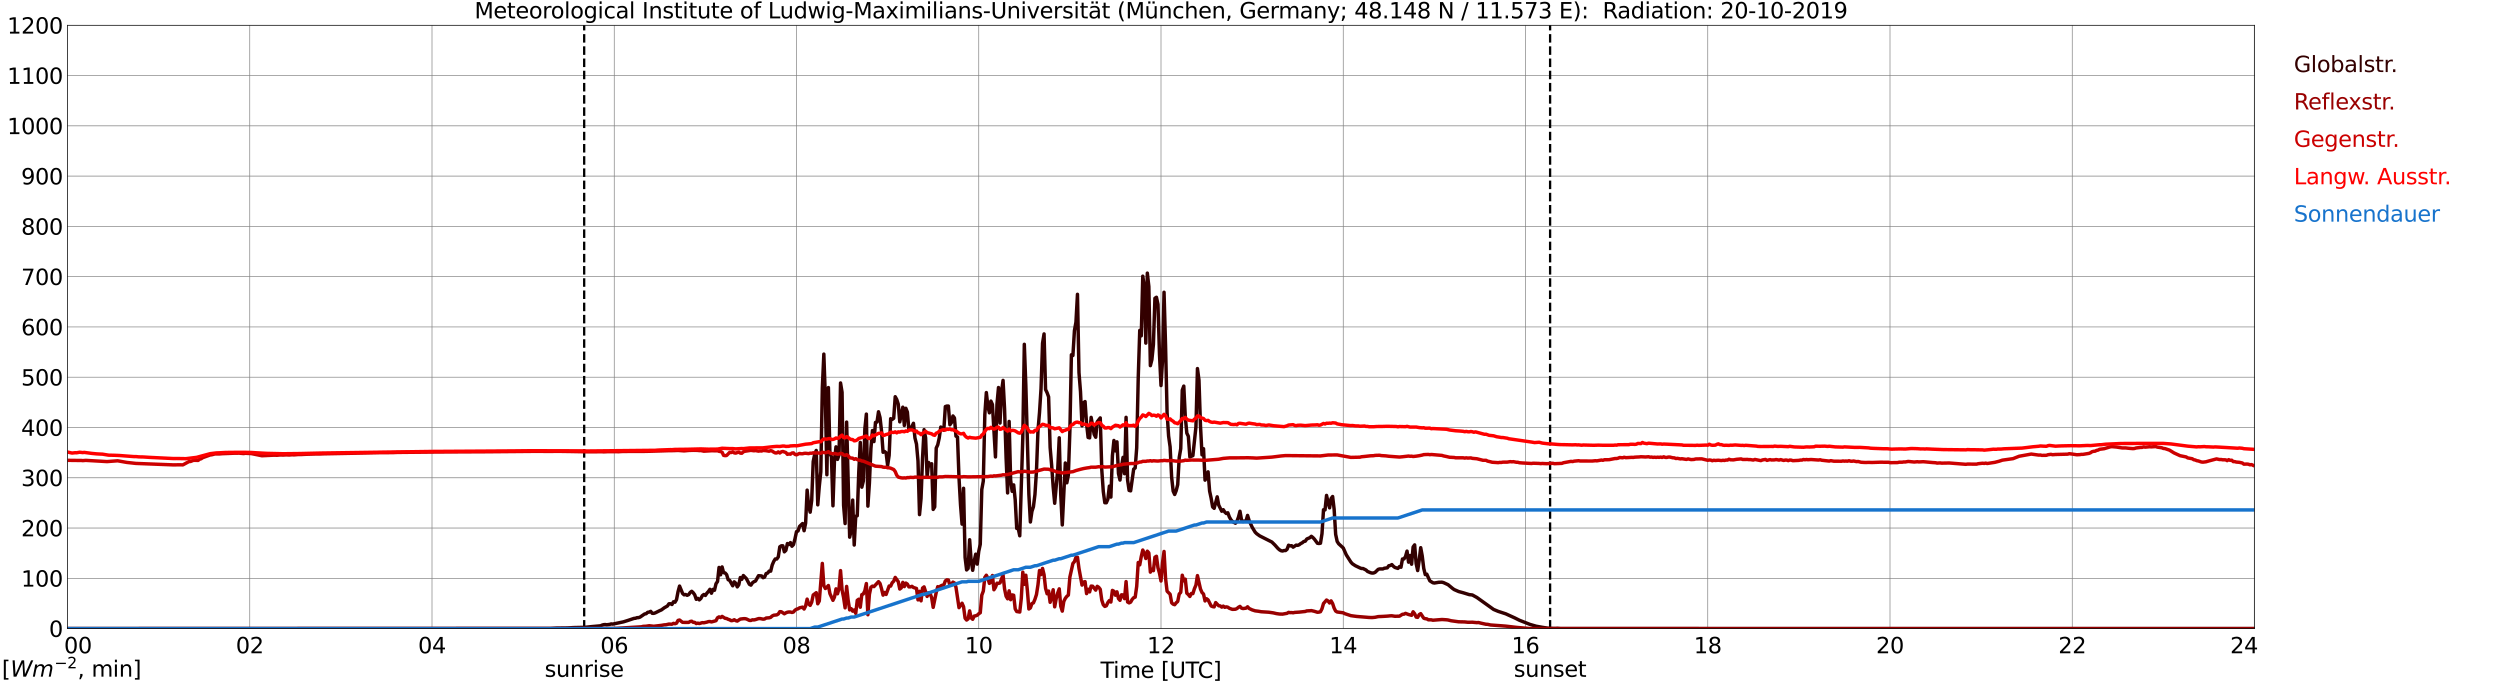 <?xml version="1.0" encoding="utf-8" standalone="no"?>
<!DOCTYPE svg PUBLIC "-//W3C//DTD SVG 1.1//EN"
  "http://www.w3.org/Graphics/SVG/1.1/DTD/svg11.dtd">
<svg xmlns:xlink="http://www.w3.org/1999/xlink" width="1085.4pt" height="296.64pt" viewBox="0 0 1085.4 296.64" xmlns="http://www.w3.org/2000/svg" version="1.1">
 <defs>
  <style type="text/css">*{stroke-linejoin: round; stroke-linecap: butt}</style>
 </defs>
 <g id="figure_1">
  <g id="patch_1">
   <path d="M 0 296.64 
L 1085.4 296.64 
L 1085.4 0 
L 0 0 
z
" style="fill: #ffffff"/>
  </g>
  <g id="axes_1">
   <g id="patch_2">
    <path d="M 29.306 272.909 
L 978.814 272.909 
L 978.814 10.976 
L 29.306 10.976 
z
" style="fill: #ffffff"/>
   </g>
   <g id="patch_3">
    <path d="M 978.814 272.909 
L 978.814 272.909 
L 978.814 10.976 
L 978.814 10.976 
z
" clip-path="url(#p813d230709)" style="fill: #d3d3d3; opacity: 0.25; stroke: #d3d3d3; stroke-linejoin: miter"/>
   </g>
   <g id="matplotlib.axis_1">
    <g id="xtick_1">
     <g id="line2d_1">
      <path d="M 29.306 272.909 
L 29.306 10.976 
" clip-path="url(#p813d230709)" style="fill: none; stroke: #808080; stroke-width: 0.3; stroke-linecap: square"/>
     </g>
     <g id="line2d_2"/>
     <g id="text_1">
      <!--    00 -->
      <g transform="translate(18.733 283.627) scale(0.095 -0.095)">
       <defs>
        <path id="DejaVuSans-20" transform="scale(0.016)"/>
        <path id="DejaVuSans-30" d="M 2034 4250 
Q 1547 4250 1301 3770 
Q 1056 3291 1056 2328 
Q 1056 1369 1301 889 
Q 1547 409 2034 409 
Q 2525 409 2770 889 
Q 3016 1369 3016 2328 
Q 3016 3291 2770 3770 
Q 2525 4250 2034 4250 
z
M 2034 4750 
Q 2819 4750 3233 4129 
Q 3647 3509 3647 2328 
Q 3647 1150 3233 529 
Q 2819 -91 2034 -91 
Q 1250 -91 836 529 
Q 422 1150 422 2328 
Q 422 3509 836 4129 
Q 1250 4750 2034 4750 
z
" transform="scale(0.016)"/>
       </defs>
       <use xlink:href="#DejaVuSans-20"/>
       <use xlink:href="#DejaVuSans-20" transform="translate(31.787 0)"/>
       <use xlink:href="#DejaVuSans-20" transform="translate(63.574 0)"/>
       <use xlink:href="#DejaVuSans-30" transform="translate(95.361 0)"/>
       <use xlink:href="#DejaVuSans-30" transform="translate(158.984 0)"/>
      </g>
     </g>
    </g>
    <g id="xtick_2">
     <g id="line2d_3">
      <path d="M 108.431 272.909 
L 108.431 10.976 
" clip-path="url(#p813d230709)" style="fill: none; stroke: #808080; stroke-width: 0.3; stroke-linecap: square"/>
     </g>
     <g id="line2d_4"/>
     <g id="text_2">
      <!-- 02 -->
      <g transform="translate(102.387 283.627) scale(0.095 -0.095)">
       <defs>
        <path id="DejaVuSans-32" d="M 1228 531 
L 3431 531 
L 3431 0 
L 469 0 
L 469 531 
Q 828 903 1448 1529 
Q 2069 2156 2228 2338 
Q 2531 2678 2651 2914 
Q 2772 3150 2772 3378 
Q 2772 3750 2511 3984 
Q 2250 4219 1831 4219 
Q 1534 4219 1204 4116 
Q 875 4013 500 3803 
L 500 4441 
Q 881 4594 1212 4672 
Q 1544 4750 1819 4750 
Q 2544 4750 2975 4387 
Q 3406 4025 3406 3419 
Q 3406 3131 3298 2873 
Q 3191 2616 2906 2266 
Q 2828 2175 2409 1742 
Q 1991 1309 1228 531 
z
" transform="scale(0.016)"/>
       </defs>
       <use xlink:href="#DejaVuSans-30"/>
       <use xlink:href="#DejaVuSans-32" transform="translate(63.623 0)"/>
      </g>
     </g>
    </g>
    <g id="xtick_3">
     <g id="line2d_5">
      <path d="M 187.557 272.909 
L 187.557 10.976 
" clip-path="url(#p813d230709)" style="fill: none; stroke: #808080; stroke-width: 0.3; stroke-linecap: square"/>
     </g>
     <g id="line2d_6"/>
     <g id="text_3">
      <!-- 04 -->
      <g transform="translate(181.513 283.627) scale(0.095 -0.095)">
       <defs>
        <path id="DejaVuSans-34" d="M 2419 4116 
L 825 1625 
L 2419 1625 
L 2419 4116 
z
M 2253 4666 
L 3047 4666 
L 3047 1625 
L 3713 1625 
L 3713 1100 
L 3047 1100 
L 3047 0 
L 2419 0 
L 2419 1100 
L 313 1100 
L 313 1709 
L 2253 4666 
z
" transform="scale(0.016)"/>
       </defs>
       <use xlink:href="#DejaVuSans-30"/>
       <use xlink:href="#DejaVuSans-34" transform="translate(63.623 0)"/>
      </g>
     </g>
    </g>
    <g id="xtick_4">
     <g id="line2d_7">
      <path d="M 266.683 272.909 
L 266.683 10.976 
" clip-path="url(#p813d230709)" style="fill: none; stroke: #808080; stroke-width: 0.3; stroke-linecap: square"/>
     </g>
     <g id="line2d_8"/>
     <g id="text_4">
      <!-- 06 -->
      <g transform="translate(260.638 283.627) scale(0.095 -0.095)">
       <defs>
        <path id="DejaVuSans-36" d="M 2113 2584 
Q 1688 2584 1439 2293 
Q 1191 2003 1191 1497 
Q 1191 994 1439 701 
Q 1688 409 2113 409 
Q 2538 409 2786 701 
Q 3034 994 3034 1497 
Q 3034 2003 2786 2293 
Q 2538 2584 2113 2584 
z
M 3366 4563 
L 3366 3988 
Q 3128 4100 2886 4159 
Q 2644 4219 2406 4219 
Q 1781 4219 1451 3797 
Q 1122 3375 1075 2522 
Q 1259 2794 1537 2939 
Q 1816 3084 2150 3084 
Q 2853 3084 3261 2657 
Q 3669 2231 3669 1497 
Q 3669 778 3244 343 
Q 2819 -91 2113 -91 
Q 1303 -91 875 529 
Q 447 1150 447 2328 
Q 447 3434 972 4092 
Q 1497 4750 2381 4750 
Q 2619 4750 2861 4703 
Q 3103 4656 3366 4563 
z
" transform="scale(0.016)"/>
       </defs>
       <use xlink:href="#DejaVuSans-30"/>
       <use xlink:href="#DejaVuSans-36" transform="translate(63.623 0)"/>
      </g>
     </g>
    </g>
    <g id="xtick_5">
     <g id="line2d_9">
      <path d="M 345.808 272.909 
L 345.808 10.976 
" clip-path="url(#p813d230709)" style="fill: none; stroke: #808080; stroke-width: 0.3; stroke-linecap: square"/>
     </g>
     <g id="line2d_10"/>
     <g id="text_5">
      <!-- 08 -->
      <g transform="translate(339.764 283.627) scale(0.095 -0.095)">
       <defs>
        <path id="DejaVuSans-38" d="M 2034 2216 
Q 1584 2216 1326 1975 
Q 1069 1734 1069 1313 
Q 1069 891 1326 650 
Q 1584 409 2034 409 
Q 2484 409 2743 651 
Q 3003 894 3003 1313 
Q 3003 1734 2745 1975 
Q 2488 2216 2034 2216 
z
M 1403 2484 
Q 997 2584 770 2862 
Q 544 3141 544 3541 
Q 544 4100 942 4425 
Q 1341 4750 2034 4750 
Q 2731 4750 3128 4425 
Q 3525 4100 3525 3541 
Q 3525 3141 3298 2862 
Q 3072 2584 2669 2484 
Q 3125 2378 3379 2068 
Q 3634 1759 3634 1313 
Q 3634 634 3220 271 
Q 2806 -91 2034 -91 
Q 1263 -91 848 271 
Q 434 634 434 1313 
Q 434 1759 690 2068 
Q 947 2378 1403 2484 
z
M 1172 3481 
Q 1172 3119 1398 2916 
Q 1625 2713 2034 2713 
Q 2441 2713 2670 2916 
Q 2900 3119 2900 3481 
Q 2900 3844 2670 4047 
Q 2441 4250 2034 4250 
Q 1625 4250 1398 4047 
Q 1172 3844 1172 3481 
z
" transform="scale(0.016)"/>
       </defs>
       <use xlink:href="#DejaVuSans-30"/>
       <use xlink:href="#DejaVuSans-38" transform="translate(63.623 0)"/>
      </g>
     </g>
    </g>
    <g id="xtick_6">
     <g id="line2d_11">
      <path d="M 424.934 272.909 
L 424.934 10.976 
" clip-path="url(#p813d230709)" style="fill: none; stroke: #808080; stroke-width: 0.3; stroke-linecap: square"/>
     </g>
     <g id="line2d_12"/>
     <g id="text_6">
      <!-- 10 -->
      <g transform="translate(418.89 283.627) scale(0.095 -0.095)">
       <defs>
        <path id="DejaVuSans-31" d="M 794 531 
L 1825 531 
L 1825 4091 
L 703 3866 
L 703 4441 
L 1819 4666 
L 2450 4666 
L 2450 531 
L 3481 531 
L 3481 0 
L 794 0 
L 794 531 
z
" transform="scale(0.016)"/>
       </defs>
       <use xlink:href="#DejaVuSans-31"/>
       <use xlink:href="#DejaVuSans-30" transform="translate(63.623 0)"/>
      </g>
     </g>
    </g>
    <g id="xtick_7">
     <g id="line2d_13">
      <path d="M 504.06 272.909 
L 504.06 10.976 
" clip-path="url(#p813d230709)" style="fill: none; stroke: #808080; stroke-width: 0.3; stroke-linecap: square"/>
     </g>
     <g id="line2d_14"/>
     <g id="text_7">
      <!-- 12 -->
      <g transform="translate(498.015 283.627) scale(0.095 -0.095)">
       <use xlink:href="#DejaVuSans-31"/>
       <use xlink:href="#DejaVuSans-32" transform="translate(63.623 0)"/>
      </g>
     </g>
    </g>
    <g id="xtick_8">
     <g id="line2d_15">
      <path d="M 583.185 272.909 
L 583.185 10.976 
" clip-path="url(#p813d230709)" style="fill: none; stroke: #808080; stroke-width: 0.3; stroke-linecap: square"/>
     </g>
     <g id="line2d_16"/>
     <g id="text_8">
      <!-- 14 -->
      <g transform="translate(577.141 283.627) scale(0.095 -0.095)">
       <use xlink:href="#DejaVuSans-31"/>
       <use xlink:href="#DejaVuSans-34" transform="translate(63.623 0)"/>
      </g>
     </g>
    </g>
    <g id="xtick_9">
     <g id="line2d_17">
      <path d="M 662.311 272.909 
L 662.311 10.976 
" clip-path="url(#p813d230709)" style="fill: none; stroke: #808080; stroke-width: 0.3; stroke-linecap: square"/>
     </g>
     <g id="line2d_18"/>
     <g id="text_9">
      <!-- 16 -->
      <g transform="translate(656.267 283.627) scale(0.095 -0.095)">
       <use xlink:href="#DejaVuSans-31"/>
       <use xlink:href="#DejaVuSans-36" transform="translate(63.623 0)"/>
      </g>
     </g>
    </g>
    <g id="xtick_10">
     <g id="line2d_19">
      <path d="M 741.437 272.909 
L 741.437 10.976 
" clip-path="url(#p813d230709)" style="fill: none; stroke: #808080; stroke-width: 0.3; stroke-linecap: square"/>
     </g>
     <g id="line2d_20"/>
     <g id="text_10">
      <!-- 18 -->
      <g transform="translate(735.392 283.627) scale(0.095 -0.095)">
       <use xlink:href="#DejaVuSans-31"/>
       <use xlink:href="#DejaVuSans-38" transform="translate(63.623 0)"/>
      </g>
     </g>
    </g>
    <g id="xtick_11">
     <g id="line2d_21">
      <path d="M 820.562 272.909 
L 820.562 10.976 
" clip-path="url(#p813d230709)" style="fill: none; stroke: #808080; stroke-width: 0.3; stroke-linecap: square"/>
     </g>
     <g id="line2d_22"/>
     <g id="text_11">
      <!-- 20 -->
      <g transform="translate(814.518 283.627) scale(0.095 -0.095)">
       <use xlink:href="#DejaVuSans-32"/>
       <use xlink:href="#DejaVuSans-30" transform="translate(63.623 0)"/>
      </g>
     </g>
    </g>
    <g id="xtick_12">
     <g id="line2d_23">
      <path d="M 899.688 272.909 
L 899.688 10.976 
" clip-path="url(#p813d230709)" style="fill: none; stroke: #808080; stroke-width: 0.3; stroke-linecap: square"/>
     </g>
     <g id="line2d_24"/>
     <g id="text_12">
      <!-- 22 -->
      <g transform="translate(893.644 283.627) scale(0.095 -0.095)">
       <use xlink:href="#DejaVuSans-32"/>
       <use xlink:href="#DejaVuSans-32" transform="translate(63.623 0)"/>
      </g>
     </g>
    </g>
    <g id="xtick_13">
     <g id="line2d_25">
      <path d="M 978.814 272.909 
L 978.814 10.976 
" clip-path="url(#p813d230709)" style="fill: none; stroke: #808080; stroke-width: 0.3; stroke-linecap: square"/>
     </g>
     <g id="line2d_26"/>
     <g id="text_13">
      <!-- 24    -->
      <g transform="translate(968.241 283.627) scale(0.095 -0.095)">
       <use xlink:href="#DejaVuSans-32"/>
       <use xlink:href="#DejaVuSans-34" transform="translate(63.623 0)"/>
       <use xlink:href="#DejaVuSans-20" transform="translate(127.246 0)"/>
       <use xlink:href="#DejaVuSans-20" transform="translate(159.033 0)"/>
       <use xlink:href="#DejaVuSans-20" transform="translate(190.82 0)"/>
      </g>
     </g>
    </g>
    <g id="text_14">
     <!-- Time [UTC] -->
     <g transform="translate(477.806 294.322) scale(0.095 -0.095)">
      <defs>
       <path id="DejaVuSans-54" d="M -19 4666 
L 3928 4666 
L 3928 4134 
L 2272 4134 
L 2272 0 
L 1638 0 
L 1638 4134 
L -19 4134 
L -19 4666 
z
" transform="scale(0.016)"/>
       <path id="DejaVuSans-69" d="M 603 3500 
L 1178 3500 
L 1178 0 
L 603 0 
L 603 3500 
z
M 603 4863 
L 1178 4863 
L 1178 4134 
L 603 4134 
L 603 4863 
z
" transform="scale(0.016)"/>
       <path id="DejaVuSans-6d" d="M 3328 2828 
Q 3544 3216 3844 3400 
Q 4144 3584 4550 3584 
Q 5097 3584 5394 3201 
Q 5691 2819 5691 2113 
L 5691 0 
L 5113 0 
L 5113 2094 
Q 5113 2597 4934 2840 
Q 4756 3084 4391 3084 
Q 3944 3084 3684 2787 
Q 3425 2491 3425 1978 
L 3425 0 
L 2847 0 
L 2847 2094 
Q 2847 2600 2669 2842 
Q 2491 3084 2119 3084 
Q 1678 3084 1418 2786 
Q 1159 2488 1159 1978 
L 1159 0 
L 581 0 
L 581 3500 
L 1159 3500 
L 1159 2956 
Q 1356 3278 1631 3431 
Q 1906 3584 2284 3584 
Q 2666 3584 2933 3390 
Q 3200 3197 3328 2828 
z
" transform="scale(0.016)"/>
       <path id="DejaVuSans-65" d="M 3597 1894 
L 3597 1613 
L 953 1613 
Q 991 1019 1311 708 
Q 1631 397 2203 397 
Q 2534 397 2845 478 
Q 3156 559 3463 722 
L 3463 178 
Q 3153 47 2828 -22 
Q 2503 -91 2169 -91 
Q 1331 -91 842 396 
Q 353 884 353 1716 
Q 353 2575 817 3079 
Q 1281 3584 2069 3584 
Q 2775 3584 3186 3129 
Q 3597 2675 3597 1894 
z
M 3022 2063 
Q 3016 2534 2758 2815 
Q 2500 3097 2075 3097 
Q 1594 3097 1305 2825 
Q 1016 2553 972 2059 
L 3022 2063 
z
" transform="scale(0.016)"/>
       <path id="DejaVuSans-5b" d="M 550 4863 
L 1875 4863 
L 1875 4416 
L 1125 4416 
L 1125 -397 
L 1875 -397 
L 1875 -844 
L 550 -844 
L 550 4863 
z
" transform="scale(0.016)"/>
       <path id="DejaVuSans-55" d="M 556 4666 
L 1191 4666 
L 1191 1831 
Q 1191 1081 1462 751 
Q 1734 422 2344 422 
Q 2950 422 3222 751 
Q 3494 1081 3494 1831 
L 3494 4666 
L 4128 4666 
L 4128 1753 
Q 4128 841 3676 375 
Q 3225 -91 2344 -91 
Q 1459 -91 1007 375 
Q 556 841 556 1753 
L 556 4666 
z
" transform="scale(0.016)"/>
       <path id="DejaVuSans-43" d="M 4122 4306 
L 4122 3641 
Q 3803 3938 3442 4084 
Q 3081 4231 2675 4231 
Q 1875 4231 1450 3742 
Q 1025 3253 1025 2328 
Q 1025 1406 1450 917 
Q 1875 428 2675 428 
Q 3081 428 3442 575 
Q 3803 722 4122 1019 
L 4122 359 
Q 3791 134 3420 21 
Q 3050 -91 2638 -91 
Q 1578 -91 968 557 
Q 359 1206 359 2328 
Q 359 3453 968 4101 
Q 1578 4750 2638 4750 
Q 3056 4750 3426 4639 
Q 3797 4528 4122 4306 
z
" transform="scale(0.016)"/>
       <path id="DejaVuSans-5d" d="M 1947 4863 
L 1947 -844 
L 622 -844 
L 622 -397 
L 1369 -397 
L 1369 4416 
L 622 4416 
L 622 4863 
L 1947 4863 
z
" transform="scale(0.016)"/>
      </defs>
      <use xlink:href="#DejaVuSans-54"/>
      <use xlink:href="#DejaVuSans-69" transform="translate(57.959 0)"/>
      <use xlink:href="#DejaVuSans-6d" transform="translate(85.742 0)"/>
      <use xlink:href="#DejaVuSans-65" transform="translate(183.154 0)"/>
      <use xlink:href="#DejaVuSans-20" transform="translate(244.678 0)"/>
      <use xlink:href="#DejaVuSans-5b" transform="translate(276.465 0)"/>
      <use xlink:href="#DejaVuSans-55" transform="translate(315.479 0)"/>
      <use xlink:href="#DejaVuSans-54" transform="translate(388.672 0)"/>
      <use xlink:href="#DejaVuSans-43" transform="translate(443.881 0)"/>
      <use xlink:href="#DejaVuSans-5d" transform="translate(513.705 0)"/>
     </g>
    </g>
   </g>
   <g id="matplotlib.axis_2">
    <g id="ytick_1">
     <g id="line2d_27">
      <path d="M 29.306 272.909 
L 978.814 272.909 
" clip-path="url(#p813d230709)" style="fill: none; stroke: #808080; stroke-width: 0.3; stroke-linecap: square"/>
     </g>
     <g id="line2d_28"/>
     <g id="text_15">
      <!-- 0 -->
      <g transform="translate(21.261 276.518) scale(0.095 -0.095)">
       <use xlink:href="#DejaVuSans-30"/>
      </g>
     </g>
    </g>
    <g id="ytick_2">
     <g id="line2d_29">
      <path d="M 29.306 251.081 
L 978.814 251.081 
" clip-path="url(#p813d230709)" style="fill: none; stroke: #808080; stroke-width: 0.3; stroke-linecap: square"/>
     </g>
     <g id="line2d_30"/>
     <g id="text_16">
      <!-- 100 -->
      <g transform="translate(9.173 254.69) scale(0.095 -0.095)">
       <use xlink:href="#DejaVuSans-31"/>
       <use xlink:href="#DejaVuSans-30" transform="translate(63.623 0)"/>
       <use xlink:href="#DejaVuSans-30" transform="translate(127.246 0)"/>
      </g>
     </g>
    </g>
    <g id="ytick_3">
     <g id="line2d_31">
      <path d="M 29.306 229.253 
L 978.814 229.253 
" clip-path="url(#p813d230709)" style="fill: none; stroke: #808080; stroke-width: 0.3; stroke-linecap: square"/>
     </g>
     <g id="line2d_32"/>
     <g id="text_17">
      <!-- 200 -->
      <g transform="translate(9.173 232.863) scale(0.095 -0.095)">
       <use xlink:href="#DejaVuSans-32"/>
       <use xlink:href="#DejaVuSans-30" transform="translate(63.623 0)"/>
       <use xlink:href="#DejaVuSans-30" transform="translate(127.246 0)"/>
      </g>
     </g>
    </g>
    <g id="ytick_4">
     <g id="line2d_33">
      <path d="M 29.306 207.426 
L 978.814 207.426 
" clip-path="url(#p813d230709)" style="fill: none; stroke: #808080; stroke-width: 0.3; stroke-linecap: square"/>
     </g>
     <g id="line2d_34"/>
     <g id="text_18">
      <!-- 300 -->
      <g transform="translate(9.173 211.035) scale(0.095 -0.095)">
       <defs>
        <path id="DejaVuSans-33" d="M 2597 2516 
Q 3050 2419 3304 2112 
Q 3559 1806 3559 1356 
Q 3559 666 3084 287 
Q 2609 -91 1734 -91 
Q 1441 -91 1130 -33 
Q 819 25 488 141 
L 488 750 
Q 750 597 1062 519 
Q 1375 441 1716 441 
Q 2309 441 2620 675 
Q 2931 909 2931 1356 
Q 2931 1769 2642 2001 
Q 2353 2234 1838 2234 
L 1294 2234 
L 1294 2753 
L 1863 2753 
Q 2328 2753 2575 2939 
Q 2822 3125 2822 3475 
Q 2822 3834 2567 4026 
Q 2313 4219 1838 4219 
Q 1578 4219 1281 4162 
Q 984 4106 628 3988 
L 628 4550 
Q 988 4650 1302 4700 
Q 1616 4750 1894 4750 
Q 2613 4750 3031 4423 
Q 3450 4097 3450 3541 
Q 3450 3153 3228 2886 
Q 3006 2619 2597 2516 
z
" transform="scale(0.016)"/>
       </defs>
       <use xlink:href="#DejaVuSans-33"/>
       <use xlink:href="#DejaVuSans-30" transform="translate(63.623 0)"/>
       <use xlink:href="#DejaVuSans-30" transform="translate(127.246 0)"/>
      </g>
     </g>
    </g>
    <g id="ytick_5">
     <g id="line2d_35">
      <path d="M 29.306 185.598 
L 978.814 185.598 
" clip-path="url(#p813d230709)" style="fill: none; stroke: #808080; stroke-width: 0.3; stroke-linecap: square"/>
     </g>
     <g id="line2d_36"/>
     <g id="text_19">
      <!-- 400 -->
      <g transform="translate(9.173 189.207) scale(0.095 -0.095)">
       <use xlink:href="#DejaVuSans-34"/>
       <use xlink:href="#DejaVuSans-30" transform="translate(63.623 0)"/>
       <use xlink:href="#DejaVuSans-30" transform="translate(127.246 0)"/>
      </g>
     </g>
    </g>
    <g id="ytick_6">
     <g id="line2d_37">
      <path d="M 29.306 163.77 
L 978.814 163.77 
" clip-path="url(#p813d230709)" style="fill: none; stroke: #808080; stroke-width: 0.3; stroke-linecap: square"/>
     </g>
     <g id="line2d_38"/>
     <g id="text_20">
      <!-- 500 -->
      <g transform="translate(9.173 167.379) scale(0.095 -0.095)">
       <defs>
        <path id="DejaVuSans-35" d="M 691 4666 
L 3169 4666 
L 3169 4134 
L 1269 4134 
L 1269 2991 
Q 1406 3038 1543 3061 
Q 1681 3084 1819 3084 
Q 2600 3084 3056 2656 
Q 3513 2228 3513 1497 
Q 3513 744 3044 326 
Q 2575 -91 1722 -91 
Q 1428 -91 1123 -41 
Q 819 9 494 109 
L 494 744 
Q 775 591 1075 516 
Q 1375 441 1709 441 
Q 2250 441 2565 725 
Q 2881 1009 2881 1497 
Q 2881 1984 2565 2268 
Q 2250 2553 1709 2553 
Q 1456 2553 1204 2497 
Q 953 2441 691 2322 
L 691 4666 
z
" transform="scale(0.016)"/>
       </defs>
       <use xlink:href="#DejaVuSans-35"/>
       <use xlink:href="#DejaVuSans-30" transform="translate(63.623 0)"/>
       <use xlink:href="#DejaVuSans-30" transform="translate(127.246 0)"/>
      </g>
     </g>
    </g>
    <g id="ytick_7">
     <g id="line2d_39">
      <path d="M 29.306 141.942 
L 978.814 141.942 
" clip-path="url(#p813d230709)" style="fill: none; stroke: #808080; stroke-width: 0.3; stroke-linecap: square"/>
     </g>
     <g id="line2d_40"/>
     <g id="text_21">
      <!-- 600 -->
      <g transform="translate(9.173 145.551) scale(0.095 -0.095)">
       <use xlink:href="#DejaVuSans-36"/>
       <use xlink:href="#DejaVuSans-30" transform="translate(63.623 0)"/>
       <use xlink:href="#DejaVuSans-30" transform="translate(127.246 0)"/>
      </g>
     </g>
    </g>
    <g id="ytick_8">
     <g id="line2d_41">
      <path d="M 29.306 120.114 
L 978.814 120.114 
" clip-path="url(#p813d230709)" style="fill: none; stroke: #808080; stroke-width: 0.3; stroke-linecap: square"/>
     </g>
     <g id="line2d_42"/>
     <g id="text_22">
      <!-- 700 -->
      <g transform="translate(9.173 123.724) scale(0.095 -0.095)">
       <defs>
        <path id="DejaVuSans-37" d="M 525 4666 
L 3525 4666 
L 3525 4397 
L 1831 0 
L 1172 0 
L 2766 4134 
L 525 4134 
L 525 4666 
z
" transform="scale(0.016)"/>
       </defs>
       <use xlink:href="#DejaVuSans-37"/>
       <use xlink:href="#DejaVuSans-30" transform="translate(63.623 0)"/>
       <use xlink:href="#DejaVuSans-30" transform="translate(127.246 0)"/>
      </g>
     </g>
    </g>
    <g id="ytick_9">
     <g id="line2d_43">
      <path d="M 29.306 98.287 
L 978.814 98.287 
" clip-path="url(#p813d230709)" style="fill: none; stroke: #808080; stroke-width: 0.3; stroke-linecap: square"/>
     </g>
     <g id="line2d_44"/>
     <g id="text_23">
      <!-- 800 -->
      <g transform="translate(9.173 101.896) scale(0.095 -0.095)">
       <use xlink:href="#DejaVuSans-38"/>
       <use xlink:href="#DejaVuSans-30" transform="translate(63.623 0)"/>
       <use xlink:href="#DejaVuSans-30" transform="translate(127.246 0)"/>
      </g>
     </g>
    </g>
    <g id="ytick_10">
     <g id="line2d_45">
      <path d="M 29.306 76.459 
L 978.814 76.459 
" clip-path="url(#p813d230709)" style="fill: none; stroke: #808080; stroke-width: 0.3; stroke-linecap: square"/>
     </g>
     <g id="line2d_46"/>
     <g id="text_24">
      <!-- 900 -->
      <g transform="translate(9.173 80.068) scale(0.095 -0.095)">
       <defs>
        <path id="DejaVuSans-39" d="M 703 97 
L 703 672 
Q 941 559 1184 500 
Q 1428 441 1663 441 
Q 2288 441 2617 861 
Q 2947 1281 2994 2138 
Q 2813 1869 2534 1725 
Q 2256 1581 1919 1581 
Q 1219 1581 811 2004 
Q 403 2428 403 3163 
Q 403 3881 828 4315 
Q 1253 4750 1959 4750 
Q 2769 4750 3195 4129 
Q 3622 3509 3622 2328 
Q 3622 1225 3098 567 
Q 2575 -91 1691 -91 
Q 1453 -91 1209 -44 
Q 966 3 703 97 
z
M 1959 2075 
Q 2384 2075 2632 2365 
Q 2881 2656 2881 3163 
Q 2881 3666 2632 3958 
Q 2384 4250 1959 4250 
Q 1534 4250 1286 3958 
Q 1038 3666 1038 3163 
Q 1038 2656 1286 2365 
Q 1534 2075 1959 2075 
z
" transform="scale(0.016)"/>
       </defs>
       <use xlink:href="#DejaVuSans-39"/>
       <use xlink:href="#DejaVuSans-30" transform="translate(63.623 0)"/>
       <use xlink:href="#DejaVuSans-30" transform="translate(127.246 0)"/>
      </g>
     </g>
    </g>
    <g id="ytick_11">
     <g id="line2d_47">
      <path d="M 29.306 54.631 
L 978.814 54.631 
" clip-path="url(#p813d230709)" style="fill: none; stroke: #808080; stroke-width: 0.3; stroke-linecap: square"/>
     </g>
     <g id="line2d_48"/>
     <g id="text_25">
      <!-- 1000 -->
      <g transform="translate(3.128 58.24) scale(0.095 -0.095)">
       <use xlink:href="#DejaVuSans-31"/>
       <use xlink:href="#DejaVuSans-30" transform="translate(63.623 0)"/>
       <use xlink:href="#DejaVuSans-30" transform="translate(127.246 0)"/>
       <use xlink:href="#DejaVuSans-30" transform="translate(190.869 0)"/>
      </g>
     </g>
    </g>
    <g id="ytick_12">
     <g id="line2d_49">
      <path d="M 29.306 32.803 
L 978.814 32.803 
" clip-path="url(#p813d230709)" style="fill: none; stroke: #808080; stroke-width: 0.3; stroke-linecap: square"/>
     </g>
     <g id="line2d_50"/>
     <g id="text_26">
      <!-- 1100 -->
      <g transform="translate(3.128 36.413) scale(0.095 -0.095)">
       <use xlink:href="#DejaVuSans-31"/>
       <use xlink:href="#DejaVuSans-31" transform="translate(63.623 0)"/>
       <use xlink:href="#DejaVuSans-30" transform="translate(127.246 0)"/>
       <use xlink:href="#DejaVuSans-30" transform="translate(190.869 0)"/>
      </g>
     </g>
    </g>
    <g id="ytick_13">
     <g id="line2d_51">
      <path d="M 29.306 10.976 
L 978.814 10.976 
" clip-path="url(#p813d230709)" style="fill: none; stroke: #808080; stroke-width: 0.3; stroke-linecap: square"/>
     </g>
     <g id="line2d_52"/>
     <g id="text_27">
      <!-- 1200 -->
      <g transform="translate(3.128 14.585) scale(0.095 -0.095)">
       <use xlink:href="#DejaVuSans-31"/>
       <use xlink:href="#DejaVuSans-32" transform="translate(63.623 0)"/>
       <use xlink:href="#DejaVuSans-30" transform="translate(127.246 0)"/>
       <use xlink:href="#DejaVuSans-30" transform="translate(190.869 0)"/>
      </g>
     </g>
    </g>
   </g>
   <g id="line2d_53">
    <path d="M 253.627 272.909 
L 253.627 10.976 
" clip-path="url(#p813d230709)" style="fill: none; stroke-dasharray: 3.7,1.6; stroke-dashoffset: 0; stroke: #000000"/>
   </g>
   <g id="line2d_54">
    <path d="M 672.993 272.909 
L 672.993 10.976 
" clip-path="url(#p813d230709)" style="fill: none; stroke-dasharray: 3.7,1.6; stroke-dashoffset: 0; stroke: #000000"/>
   </g>
   <g id="line2d_55">
    <path d="M 29.306 272.909 
L 238.989 272.909 
L 241.626 272.719 
L 246.242 272.658 
L 248.88 272.472 
L 253.495 272.367 
L 254.814 272.265 
L 256.792 272.058 
L 260.748 271.706 
L 261.408 271.396 
L 262.067 271.211 
L 262.726 271.149 
L 263.386 271.252 
L 264.705 271.086 
L 265.364 270.879 
L 266.023 270.962 
L 270.639 269.99 
L 272.617 269.371 
L 275.255 268.482 
L 275.914 268.421 
L 276.573 268.172 
L 277.233 268.15 
L 277.892 267.923 
L 279.87 266.559 
L 280.53 266.457 
L 281.189 265.837 
L 281.849 265.754 
L 282.508 265.422 
L 283.167 266.271 
L 283.827 266.291 
L 284.486 266.083 
L 286.464 265.092 
L 287.124 264.824 
L 288.442 263.852 
L 289.761 263.108 
L 290.42 262.156 
L 291.08 262.095 
L 291.739 262.447 
L 292.399 261.268 
L 293.058 261.454 
L 293.717 260.316 
L 294.377 256.885 
L 295.036 254.447 
L 296.355 257.651 
L 297.014 258.249 
L 297.674 258.105 
L 298.333 258.457 
L 298.992 258.169 
L 299.652 257.217 
L 300.311 256.721 
L 300.971 257.341 
L 301.63 258.271 
L 302.289 260.194 
L 302.949 259.779 
L 303.608 260.441 
L 304.267 259.843 
L 304.927 258.601 
L 305.586 258.105 
L 306.246 258.52 
L 306.905 257.527 
L 307.564 256.804 
L 308.224 255.853 
L 308.883 257.546 
L 309.543 255.894 
L 310.202 256.265 
L 310.861 253.434 
L 311.521 252.463 
L 312.18 246.364 
L 312.839 249.549 
L 313.499 246.137 
L 314.158 248.619 
L 314.818 248.741 
L 315.477 249.507 
L 316.136 251.677 
L 316.796 251.967 
L 318.114 254.322 
L 318.774 252.607 
L 319.433 253.207 
L 320.093 254.798 
L 320.752 253.868 
L 321.411 250.747 
L 322.071 251.511 
L 322.73 249.878 
L 324.049 251.223 
L 325.368 253.703 
L 326.027 254.034 
L 326.686 253.022 
L 327.346 252.546 
L 328.005 252.277 
L 329.324 249.942 
L 330.643 250.044 
L 331.302 250.808 
L 331.961 250.54 
L 332.621 249.031 
L 333.28 248.804 
L 333.94 247.957 
L 334.599 247.977 
L 335.258 245.31 
L 335.918 243.76 
L 336.577 242.686 
L 337.236 242.706 
L 337.896 241.798 
L 338.555 237.415 
L 339.215 236.961 
L 339.874 236.961 
L 340.533 239.584 
L 341.193 238.945 
L 341.852 235.989 
L 342.512 236.422 
L 343.171 235.575 
L 343.83 237.146 
L 344.49 236.443 
L 345.149 233.922 
L 345.808 230.821 
L 346.468 230.532 
L 347.127 228.546 
L 348.446 227.306 
L 349.105 230.408 
L 349.765 227.121 
L 350.424 212.797 
L 351.083 219.638 
L 351.743 222.367 
L 352.402 217.241 
L 353.062 200.373 
L 353.721 197.149 
L 354.38 195.577 
L 355.04 219.184 
L 355.699 211.184 
L 356.359 204.817 
L 357.018 168.48 
L 357.677 153.742 
L 358.337 172.737 
L 358.996 206.12 
L 359.655 168.273 
L 360.315 196.839 
L 360.974 198.306 
L 361.634 219.597 
L 362.293 199.98 
L 362.952 194.008 
L 363.612 199.443 
L 364.271 197.439 
L 364.93 166.267 
L 365.59 170.34 
L 366.249 219.389 
L 366.909 227.306 
L 367.568 183.258 
L 368.887 233.219 
L 369.546 230.386 
L 370.206 217.117 
L 370.865 236.629 
L 371.524 224.143 
L 372.184 223.916 
L 372.843 204.88 
L 373.502 192.085 
L 374.162 211.514 
L 374.821 208.868 
L 375.481 186.235 
L 376.14 179.785 
L 376.799 219.741 
L 377.459 209.82 
L 378.118 194.711 
L 378.777 186.938 
L 379.437 191.712 
L 380.096 183.404 
L 380.756 183.238 
L 381.415 178.772 
L 382.074 181.296 
L 382.734 187.248 
L 383.393 196.363 
L 384.053 196.034 
L 384.712 196.571 
L 385.371 202.069 
L 386.031 197.708 
L 386.69 181.771 
L 387.349 182.101 
L 388.009 181.605 
L 388.668 172.241 
L 389.328 173.44 
L 389.987 175.465 
L 390.646 183.155 
L 391.965 176.788 
L 392.624 184.727 
L 393.284 177.264 
L 393.943 178.897 
L 394.603 186.628 
L 395.921 185.161 
L 396.581 183.775 
L 397.24 190.162 
L 397.899 192.788 
L 398.559 200.146 
L 399.218 223.421 
L 399.878 216.434 
L 400.537 198.782 
L 401.196 186.545 
L 401.856 190.059 
L 402.515 207.133 
L 403.175 200.807 
L 403.834 202.213 
L 404.493 201.344 
L 405.153 221.168 
L 405.812 220.092 
L 406.471 194.545 
L 407.131 193.117 
L 407.79 190.101 
L 408.45 185.408 
L 409.109 185.986 
L 409.768 186.772 
L 410.428 176.52 
L 411.087 176.293 
L 411.746 176.293 
L 412.406 184.417 
L 413.065 183.507 
L 413.725 180.593 
L 414.384 181.461 
L 415.043 189.357 
L 415.703 189.708 
L 416.362 207.504 
L 417.022 219.245 
L 417.681 227.555 
L 418.34 211.99 
L 419 241.983 
L 419.659 247.44 
L 420.318 246.798 
L 420.978 234.335 
L 421.637 243.636 
L 422.297 247.606 
L 422.956 243.574 
L 423.615 240.597 
L 424.275 244.917 
L 424.934 239.379 
L 425.593 236.299 
L 426.253 212.527 
L 426.912 208.868 
L 427.572 180.014 
L 428.231 170.443 
L 428.89 176.314 
L 429.55 179.228 
L 430.209 174.143 
L 430.869 175.631 
L 432.187 198.389 
L 432.847 175.404 
L 433.506 168.251 
L 434.165 183.673 
L 434.825 170.03 
L 435.484 165.152 
L 436.144 177.615 
L 436.803 198.721 
L 437.462 214.015 
L 438.122 182.97 
L 438.781 208.475 
L 439.44 213.312 
L 440.1 210.523 
L 440.759 216.993 
L 441.419 229.415 
L 442.078 229.456 
L 442.737 232.619 
L 444.056 189.996 
L 444.716 149.484 
L 445.375 167.28 
L 446.694 214.635 
L 447.353 226.625 
L 448.012 222.037 
L 448.672 220.009 
L 449.331 214.699 
L 449.991 204.507 
L 450.65 186.855 
L 451.309 179.145 
L 451.969 168.769 
L 452.628 149.03 
L 453.287 144.976 
L 453.947 169.12 
L 454.606 170.506 
L 455.266 172.302 
L 455.925 194.296 
L 456.584 202.028 
L 457.244 211.392 
L 457.903 218.501 
L 459.222 203.868 
L 459.881 190.079 
L 460.541 214.926 
L 461.2 227.907 
L 462.519 201.015 
L 463.178 209.613 
L 463.838 206.264 
L 464.497 187.187 
L 465.156 154.03 
L 465.816 154.34 
L 466.475 143.551 
L 467.134 139.851 
L 467.794 127.78 
L 468.453 161.803 
L 469.113 170.113 
L 469.772 184.871 
L 470.431 174.845 
L 471.091 174.35 
L 471.75 184.065 
L 472.409 189.915 
L 473.069 190.101 
L 473.728 181.213 
L 475.047 188.593 
L 475.706 189.832 
L 476.366 183.155 
L 477.685 181.44 
L 478.344 203.951 
L 479.003 213.376 
L 479.663 218.254 
L 480.322 218.274 
L 480.981 216.766 
L 481.641 211.06 
L 482.3 215.814 
L 482.96 197.872 
L 483.619 191.238 
L 484.278 195.765 
L 484.938 191.836 
L 485.597 205.603 
L 486.256 208.414 
L 486.916 202.689 
L 487.575 198.574 
L 488.235 205.666 
L 488.894 181.191 
L 489.553 208.456 
L 490.213 212.92 
L 490.872 213.107 
L 492.191 203.68 
L 492.85 203.165 
L 493.51 194.44 
L 494.169 164.241 
L 494.828 143.448 
L 495.488 145.804 
L 496.147 119.905 
L 496.807 124.473 
L 497.466 148.966 
L 498.125 118.582 
L 498.785 124.41 
L 499.444 158.743 
L 500.103 156.139 
L 500.763 149.628 
L 501.422 129.496 
L 502.082 129.062 
L 502.741 132.142 
L 503.4 153.825 
L 504.06 167.385 
L 504.719 156.593 
L 505.379 126.89 
L 506.038 149.96 
L 506.697 179.082 
L 507.357 189.295 
L 508.016 194.008 
L 508.675 207.175 
L 509.335 213.23 
L 509.994 214.677 
L 510.654 213.024 
L 511.313 210.42 
L 511.972 198.638 
L 512.632 194.772 
L 513.291 169.41 
L 513.95 167.631 
L 514.61 181.027 
L 515.269 188.053 
L 515.929 189.418 
L 516.588 198.389 
L 517.907 197.81 
L 519.226 185.325 
L 519.885 160.024 
L 520.544 165.008 
L 521.204 184.891 
L 521.863 197.481 
L 522.522 194.813 
L 523.182 208.456 
L 523.841 207.319 
L 524.501 204.859 
L 525.16 213.188 
L 525.819 216.268 
L 526.479 220.092 
L 527.138 220.692 
L 528.457 215.711 
L 529.116 219.287 
L 530.435 221.954 
L 531.094 221.293 
L 531.754 222.325 
L 532.413 222.945 
L 533.073 222.635 
L 533.732 224.434 
L 534.391 225.612 
L 535.051 226.398 
L 536.369 227.162 
L 537.029 226.315 
L 537.688 224.536 
L 538.348 221.974 
L 539.007 225.654 
L 539.666 226.418 
L 540.985 226.088 
L 541.644 223.772 
L 542.304 225.942 
L 543.623 228.878 
L 544.941 231.048 
L 545.601 231.709 
L 546.919 232.661 
L 552.195 235.328 
L 553.513 236.629 
L 554.832 238.118 
L 555.491 238.696 
L 556.151 239.089 
L 556.81 239.233 
L 557.47 239.028 
L 558.129 239.028 
L 558.788 238.489 
L 559.448 236.712 
L 560.107 237.002 
L 560.766 236.919 
L 561.426 237.559 
L 562.745 236.67 
L 563.404 236.773 
L 564.063 236.504 
L 564.723 235.989 
L 565.382 235.658 
L 566.042 235.099 
L 566.701 234.955 
L 567.36 234.003 
L 568.679 233.446 
L 569.338 232.846 
L 569.998 233.363 
L 570.657 234.066 
L 571.976 235.865 
L 572.635 235.967 
L 573.295 235.843 
L 573.954 231.709 
L 574.613 221.312 
L 575.273 221.373 
L 575.932 215.091 
L 576.592 218.088 
L 577.251 220.485 
L 577.91 216.434 
L 578.57 215.567 
L 579.229 221.105 
L 579.889 232.019 
L 580.548 235.079 
L 581.207 236.092 
L 583.185 237.91 
L 584.504 240.887 
L 585.823 242.974 
L 586.482 244.009 
L 587.142 244.753 
L 588.46 245.62 
L 590.439 246.571 
L 591.098 246.82 
L 591.757 246.82 
L 593.076 247.482 
L 593.736 248.102 
L 595.054 248.658 
L 595.714 248.804 
L 596.373 248.763 
L 597.032 248.473 
L 598.351 247.191 
L 599.011 247.006 
L 600.329 247.025 
L 600.989 246.715 
L 602.307 246.53 
L 602.967 245.62 
L 603.626 245.517 
L 604.286 245.124 
L 604.945 245.849 
L 605.604 246.364 
L 606.923 246.779 
L 607.582 246.013 
L 608.242 246.281 
L 608.901 242.686 
L 609.561 242.664 
L 610.22 241.61 
L 610.879 239.274 
L 611.539 244.07 
L 612.198 241.176 
L 612.858 244.958 
L 613.517 237.476 
L 614.176 236.568 
L 614.836 244.69 
L 615.495 247.709 
L 616.154 243.223 
L 616.814 237.786 
L 617.473 241.363 
L 618.133 246.779 
L 618.792 249.466 
L 619.451 249.28 
L 620.77 252.172 
L 622.089 253 
L 622.748 253.124 
L 624.726 252.792 
L 626.045 252.773 
L 626.705 252.939 
L 628.683 253.847 
L 630.661 255.479 
L 631.32 255.955 
L 633.298 256.824 
L 635.276 257.361 
L 637.914 258.169 
L 639.233 258.313 
L 641.211 259.408 
L 648.464 264.597 
L 650.442 265.422 
L 653.739 266.498 
L 657.695 268.297 
L 659.674 269.288 
L 664.289 271.108 
L 666.927 271.872 
L 669.564 272.348 
L 672.202 272.76 
L 674.18 272.843 
L 675.499 272.843 
L 676.158 272.802 
L 677.477 272.909 
L 978.154 272.909 
L 978.154 272.909 
" clip-path="url(#p813d230709)" style="fill: none; stroke: #330000; stroke-width: 1.5; stroke-linecap: square"/>
   </g>
   <g id="line2d_56">
    <path d="M 29.306 272.909 
L 267.342 272.808 
L 278.552 272.127 
L 279.211 271.942 
L 280.53 271.879 
L 281.849 271.673 
L 283.827 271.9 
L 287.124 271.507 
L 288.442 271.28 
L 289.102 271.259 
L 290.42 270.949 
L 291.739 271.012 
L 292.399 270.639 
L 293.058 270.805 
L 293.717 270.556 
L 294.377 269.357 
L 295.036 269.192 
L 296.355 270.204 
L 298.992 270.226 
L 299.652 269.811 
L 300.311 269.709 
L 300.971 270.204 
L 301.63 270.204 
L 302.289 270.722 
L 302.949 270.536 
L 303.608 270.722 
L 304.927 270.329 
L 305.586 270.39 
L 306.905 270.102 
L 307.564 269.875 
L 308.224 269.833 
L 308.883 270.019 
L 310.202 269.667 
L 310.861 269.46 
L 311.521 268.201 
L 312.18 267.827 
L 312.839 268.118 
L 313.499 267.62 
L 314.818 268.447 
L 315.477 268.53 
L 316.136 268.882 
L 316.796 269.089 
L 317.455 269.482 
L 318.114 269.399 
L 318.774 269.067 
L 319.433 269.46 
L 320.093 269.648 
L 321.411 268.779 
L 322.73 268.613 
L 323.39 268.593 
L 324.049 268.716 
L 325.368 269.357 
L 326.027 269.377 
L 326.686 269.089 
L 327.346 269.15 
L 328.005 269.006 
L 329.324 268.572 
L 329.983 268.552 
L 331.302 268.82 
L 331.961 268.738 
L 332.621 268.323 
L 333.94 268.22 
L 334.599 268.035 
L 335.258 267.434 
L 335.918 267.105 
L 337.236 266.959 
L 337.896 266.587 
L 338.555 265.555 
L 339.215 265.594 
L 340.533 266.485 
L 341.193 266.07 
L 341.852 265.802 
L 342.512 265.699 
L 343.171 265.719 
L 343.83 265.904 
L 344.49 265.719 
L 345.149 264.933 
L 345.808 264.501 
L 346.468 264.313 
L 347.127 263.9 
L 348.446 263.591 
L 349.105 264.418 
L 349.765 263.095 
L 350.424 260.118 
L 351.083 262.226 
L 351.743 262.827 
L 352.402 261.462 
L 353.062 258.319 
L 354.38 257.328 
L 355.04 262.143 
L 355.699 260.945 
L 357.018 244.616 
L 357.677 254.268 
L 358.337 255.508 
L 358.996 254.951 
L 359.655 254.207 
L 360.315 257.719 
L 361.634 260.635 
L 362.293 259.249 
L 362.952 255.654 
L 363.612 257.802 
L 364.271 255.447 
L 364.93 247.737 
L 365.59 256.128 
L 366.249 259.435 
L 366.909 263.9 
L 367.568 254.6 
L 368.227 260.572 
L 368.887 264.789 
L 369.546 264.252 
L 370.206 265.348 
L 370.865 264.811 
L 371.524 266.297 
L 372.184 260.635 
L 372.843 260.159 
L 373.502 263.632 
L 374.162 258.175 
L 374.821 257.865 
L 375.481 256.479 
L 376.14 253.358 
L 376.799 266.897 
L 377.459 258.051 
L 378.118 254.951 
L 378.777 254.475 
L 379.437 254.68 
L 381.415 252.533 
L 382.074 253.338 
L 382.734 255.654 
L 383.393 258.382 
L 384.053 257.223 
L 384.712 258.092 
L 386.031 254.434 
L 386.69 254.453 
L 387.349 253.006 
L 388.009 252.345 
L 388.668 250.693 
L 389.987 252.533 
L 390.646 255.735 
L 391.306 255.239 
L 391.965 252.843 
L 392.624 254.68 
L 393.284 253.152 
L 393.943 253.587 
L 394.603 254.805 
L 395.262 254.805 
L 395.921 254.558 
L 396.581 255.054 
L 397.899 255.488 
L 398.559 260.447 
L 399.218 256.728 
L 399.878 260.862 
L 400.537 255.322 
L 401.196 254.805 
L 402.515 258.939 
L 403.175 257.389 
L 403.834 257.741 
L 404.493 259.517 
L 405.153 263.693 
L 406.471 257.204 
L 407.131 254.702 
L 407.79 254.929 
L 408.45 254.37 
L 409.109 254.082 
L 409.768 253.999 
L 410.428 252.201 
L 411.087 251.747 
L 411.746 251.83 
L 412.406 254.082 
L 413.065 253.875 
L 413.725 252.738 
L 414.384 253.089 
L 415.043 254.971 
L 416.362 263.818 
L 417.681 261.895 
L 418.34 263.425 
L 419 268.406 
L 419.659 269.192 
L 420.318 268.696 
L 420.978 265.223 
L 421.637 268.262 
L 422.297 268.862 
L 422.956 267.476 
L 423.615 267.351 
L 424.275 267.105 
L 424.934 266.463 
L 425.593 266.029 
L 426.253 258.402 
L 426.912 256.645 
L 427.572 250.693 
L 428.231 249.741 
L 428.89 250.961 
L 429.55 253.277 
L 430.209 252.738 
L 430.869 249.865 
L 431.528 256.045 
L 432.187 254.99 
L 432.847 253.194 
L 433.506 253.297 
L 434.165 253.07 
L 435.484 249.638 
L 436.144 255.715 
L 436.803 258.856 
L 437.462 259.974 
L 438.122 256.521 
L 438.781 260.367 
L 439.44 258.278 
L 440.1 258.444 
L 440.759 264.355 
L 441.419 265.492 
L 442.737 265.719 
L 443.397 259.869 
L 444.056 248.418 
L 444.716 253.689 
L 445.375 249.741 
L 446.034 256.232 
L 446.694 264.396 
L 447.353 263.942 
L 448.012 262.041 
L 448.672 261.75 
L 449.331 260.179 
L 449.991 258.112 
L 450.65 253.897 
L 451.309 247.696 
L 451.969 249.453 
L 452.628 246.805 
L 453.287 249.494 
L 453.947 255.447 
L 454.606 257.782 
L 455.266 256.625 
L 455.925 261.502 
L 456.584 259.373 
L 457.244 256.045 
L 457.903 263.466 
L 458.563 259.891 
L 459.222 257.45 
L 459.881 255.654 
L 460.541 263.217 
L 461.2 265.326 
L 461.859 261.111 
L 462.519 259.766 
L 463.178 258.919 
L 463.838 258.361 
L 464.497 250.527 
L 465.816 244.616 
L 466.475 243.85 
L 467.134 241.97 
L 467.794 241.929 
L 468.453 246.827 
L 469.772 254.019 
L 470.431 252.718 
L 471.091 252.533 
L 471.75 257.719 
L 472.409 255.818 
L 473.069 256.977 
L 473.728 254.453 
L 474.388 254.517 
L 475.706 256.211 
L 476.366 254.558 
L 477.025 254.99 
L 477.685 255.839 
L 478.344 260.53 
L 479.003 262.556 
L 479.663 263.281 
L 480.322 263.012 
L 480.981 261.626 
L 481.641 260.738 
L 482.3 261.379 
L 482.96 256.335 
L 483.619 256.706 
L 484.278 258.422 
L 484.938 256.955 
L 485.597 259.891 
L 486.256 260.635 
L 486.916 258.236 
L 487.575 258.299 
L 488.235 259.91 
L 488.894 252.511 
L 489.553 261.358 
L 490.213 261.75 
L 490.872 261.44 
L 491.532 260.262 
L 492.191 259.498 
L 492.85 259.249 
L 493.51 254.6 
L 494.169 244.223 
L 494.828 245.236 
L 495.488 241.638 
L 496.147 238.807 
L 496.807 240.233 
L 497.466 242.485 
L 498.125 239.303 
L 498.785 240.047 
L 499.444 248.398 
L 500.103 247.117 
L 500.763 247.757 
L 501.422 241.929 
L 502.082 241.514 
L 502.741 246.475 
L 503.4 248.872 
L 504.06 252.242 
L 504.719 244.223 
L 505.379 239.427 
L 506.038 251.105 
L 506.697 256.667 
L 508.016 257.99 
L 508.675 261.709 
L 509.335 262.309 
L 509.994 262.536 
L 510.654 261.709 
L 511.313 261.131 
L 511.972 257.885 
L 512.632 257.182 
L 513.291 249.741 
L 513.95 252.181 
L 514.61 251.456 
L 515.269 257.533 
L 515.929 258.134 
L 516.588 258.961 
L 517.247 257.658 
L 517.907 257.719 
L 518.566 255.591 
L 519.226 254.041 
L 519.885 249.907 
L 521.204 255.735 
L 521.863 257.245 
L 522.522 257.907 
L 523.182 260.904 
L 523.841 259.952 
L 524.501 260.447 
L 525.819 263.073 
L 526.479 263.364 
L 527.138 263.488 
L 527.797 261.626 
L 529.116 262.99 
L 529.776 263.054 
L 530.435 263.591 
L 531.094 263.156 
L 531.754 263.673 
L 532.413 263.466 
L 533.073 263.632 
L 533.732 264.086 
L 535.051 264.562 
L 536.369 264.501 
L 537.029 264.21 
L 537.688 263.652 
L 538.348 263.281 
L 539.007 264.025 
L 539.666 264.21 
L 540.985 264.045 
L 541.644 263.446 
L 542.304 264.169 
L 543.623 264.789 
L 544.941 265.204 
L 546.26 265.367 
L 547.579 265.594 
L 550.876 265.802 
L 552.854 266.092 
L 554.173 266.402 
L 555.491 266.587 
L 556.81 266.629 
L 558.788 266.278 
L 559.448 265.865 
L 560.107 265.987 
L 560.766 265.946 
L 561.426 266.051 
L 562.085 265.885 
L 564.063 265.76 
L 566.701 265.472 
L 567.36 265.223 
L 568.679 265.162 
L 569.338 265.099 
L 570.657 265.409 
L 571.976 265.824 
L 572.635 265.76 
L 573.295 265.575 
L 573.954 264.293 
L 574.613 262.019 
L 575.932 260.511 
L 576.592 260.945 
L 577.251 261.792 
L 577.91 260.882 
L 578.57 262.041 
L 579.229 264.025 
L 579.889 265.306 
L 580.548 265.699 
L 583.185 266.051 
L 583.845 266.422 
L 586.482 267.29 
L 587.801 267.476 
L 589.12 267.642 
L 594.395 268.076 
L 595.714 268.118 
L 597.032 267.993 
L 598.351 267.703 
L 600.329 267.62 
L 602.307 267.498 
L 603.626 267.373 
L 604.286 267.351 
L 605.604 267.559 
L 607.582 267.517 
L 608.901 266.69 
L 609.561 266.649 
L 610.22 266.297 
L 611.539 266.795 
L 612.858 267.146 
L 613.517 265.616 
L 614.176 266.443 
L 614.836 267.91 
L 615.495 268.035 
L 616.154 266.836 
L 616.814 266.422 
L 618.133 268.406 
L 618.792 268.613 
L 619.451 268.674 
L 620.111 269.089 
L 621.429 269.109 
L 622.089 269.274 
L 626.045 268.965 
L 628.023 269.089 
L 628.683 269.172 
L 630.001 269.501 
L 633.298 269.958 
L 635.936 270.019 
L 637.255 270.163 
L 639.233 270.143 
L 640.552 270.268 
L 641.211 270.329 
L 641.87 270.268 
L 643.189 270.597 
L 645.167 271.032 
L 645.827 271.051 
L 647.145 271.342 
L 652.42 271.734 
L 653.739 271.837 
L 658.355 272.376 
L 659.674 272.498 
L 664.289 272.891 
L 978.154 272.909 
L 978.154 272.909 
" clip-path="url(#p813d230709)" style="fill: none; stroke: #990000; stroke-width: 1.5; stroke-linecap: square"/>
   </g>
   <g id="line2d_57">
    <path d="M 29.306 199.856 
L 33.921 199.912 
L 35.24 199.904 
L 35.9 199.989 
L 37.218 199.871 
L 46.45 200.404 
L 51.065 200.059 
L 53.703 200.528 
L 55.022 200.759 
L 58.978 201.196 
L 75.462 201.84 
L 77.441 201.794 
L 79.419 201.822 
L 82.056 200.386 
L 82.716 200.36 
L 84.034 199.84 
L 86.013 199.891 
L 86.672 199.351 
L 87.331 199.177 
L 87.991 198.71 
L 91.288 197.516 
L 91.947 197.45 
L 93.266 197.097 
L 95.244 197.084 
L 96.563 196.97 
L 99.2 196.872 
L 101.178 196.782 
L 103.816 196.743 
L 105.794 196.926 
L 106.453 196.795 
L 109.091 196.924 
L 113.707 197.867 
L 118.982 197.618 
L 120.3 197.66 
L 121.619 197.535 
L 122.938 197.572 
L 124.257 197.492 
L 125.575 197.546 
L 126.894 197.439 
L 127.553 197.5 
L 129.532 197.337 
L 130.85 197.337 
L 132.829 197.232 
L 134.147 197.197 
L 137.444 197.103 
L 138.763 197.114 
L 140.741 197.031 
L 142.06 197.009 
L 163.16 196.579 
L 165.138 196.531 
L 170.413 196.514 
L 172.391 196.424 
L 189.535 196.245 
L 211.295 196.138 
L 233.054 195.946 
L 237.67 195.983 
L 242.945 195.953 
L 247.561 196.021 
L 255.473 196.171 
L 257.451 196.156 
L 261.408 196.127 
L 262.067 196.186 
L 264.045 196.088 
L 268.661 196.117 
L 269.98 196.029 
L 273.936 195.977 
L 279.211 195.986 
L 282.508 195.909 
L 287.124 195.774 
L 289.761 195.68 
L 292.399 195.645 
L 294.377 195.558 
L 297.014 195.765 
L 298.992 195.569 
L 300.971 195.503 
L 302.949 195.545 
L 303.608 195.643 
L 304.267 195.606 
L 305.586 195.894 
L 308.883 195.697 
L 310.861 195.719 
L 311.521 195.695 
L 312.18 195.955 
L 312.839 196.042 
L 313.499 196.33 
L 314.158 197.699 
L 314.818 197.828 
L 315.477 197.747 
L 316.796 196.396 
L 317.455 196.492 
L 318.114 196.147 
L 318.774 196.632 
L 319.433 196.723 
L 320.752 196.25 
L 321.411 196.73 
L 322.071 196.78 
L 322.73 196.16 
L 323.39 195.927 
L 324.708 195.719 
L 326.027 195.521 
L 327.346 195.711 
L 328.005 195.617 
L 329.324 195.874 
L 329.983 195.756 
L 330.643 195.826 
L 331.302 195.564 
L 332.621 195.676 
L 333.94 195.909 
L 334.599 195.641 
L 335.258 195.842 
L 335.918 196.309 
L 336.577 196.636 
L 337.236 196.651 
L 337.896 196.208 
L 338.555 196.675 
L 339.215 196.18 
L 339.874 195.997 
L 341.193 196.466 
L 341.852 197.256 
L 342.512 197.094 
L 343.171 197.195 
L 343.83 196.684 
L 344.49 196.619 
L 345.149 197.28 
L 345.808 197.47 
L 347.127 196.865 
L 347.787 197.003 
L 348.446 197.009 
L 349.105 196.833 
L 349.765 196.795 
L 351.083 196.944 
L 351.743 196.747 
L 352.402 196.784 
L 353.062 196.586 
L 354.38 196.675 
L 355.04 196.636 
L 356.359 196.8 
L 357.018 196.357 
L 358.337 196.564 
L 358.996 196.411 
L 359.655 196.103 
L 360.315 196.656 
L 361.634 197.044 
L 362.293 196.883 
L 363.612 197.19 
L 364.271 197.11 
L 364.93 196.835 
L 365.59 196.937 
L 366.249 197.492 
L 366.909 197.71 
L 367.568 197.407 
L 368.227 197.861 
L 368.887 198.694 
L 369.546 198.873 
L 370.206 198.919 
L 370.865 199.413 
L 371.524 199.14 
L 372.184 199.517 
L 372.843 199.764 
L 373.502 199.819 
L 374.162 200.148 
L 374.821 200.218 
L 380.096 202.394 
L 382.734 202.569 
L 383.393 202.82 
L 384.053 202.892 
L 384.712 202.833 
L 385.371 203.104 
L 386.031 203.112 
L 386.69 203.263 
L 388.009 203.837 
L 388.668 204.732 
L 389.328 206.328 
L 389.987 207.137 
L 391.306 207.463 
L 391.965 207.528 
L 392.624 207.471 
L 393.284 207.541 
L 393.943 207.338 
L 394.603 207.369 
L 395.262 207.233 
L 396.581 207.312 
L 397.24 207.142 
L 398.559 207.185 
L 399.878 207.314 
L 401.196 207.24 
L 407.131 207.218 
L 407.79 207.03 
L 409.109 207.046 
L 410.428 206.873 
L 413.065 206.926 
L 417.681 207.039 
L 418.34 206.941 
L 420.318 207.046 
L 428.89 206.917 
L 430.209 206.701 
L 430.869 206.799 
L 431.528 206.576 
L 432.187 206.638 
L 434.825 206.31 
L 435.484 206.12 
L 436.144 206.194 
L 436.803 206.009 
L 437.462 206.02 
L 442.078 204.76 
L 442.737 204.893 
L 443.397 204.782 
L 444.056 204.804 
L 444.716 204.579 
L 447.353 204.99 
L 448.672 204.939 
L 449.331 204.73 
L 449.991 204.673 
L 450.65 204.367 
L 451.969 204.02 
L 453.287 203.658 
L 455.266 203.726 
L 455.925 203.964 
L 456.584 204.071 
L 459.222 204.992 
L 459.881 205.035 
L 461.2 205.337 
L 463.178 205.112 
L 465.816 204.776 
L 467.134 204.293 
L 469.113 203.748 
L 470.431 203.427 
L 471.75 203.189 
L 473.069 202.999 
L 473.728 202.824 
L 475.706 202.84 
L 477.025 202.628 
L 477.685 202.713 
L 478.344 202.58 
L 479.003 202.623 
L 479.663 202.798 
L 481.641 202.695 
L 482.3 202.726 
L 482.96 202.643 
L 484.938 202.089 
L 486.256 201.849 
L 486.916 201.781 
L 487.575 201.554 
L 490.872 201.257 
L 492.191 201.235 
L 493.51 201.089 
L 494.828 200.598 
L 495.488 200.565 
L 496.147 200.279 
L 497.466 200.303 
L 498.125 200.131 
L 498.785 200.161 
L 499.444 200.006 
L 500.103 200.192 
L 500.763 200.041 
L 502.082 200.139 
L 502.741 200.172 
L 504.06 200.013 
L 504.719 200.024 
L 505.379 199.88 
L 506.697 200.004 
L 508.675 199.941 
L 510.654 200.218 
L 512.632 200.203 
L 513.95 200.004 
L 514.61 199.773 
L 515.269 199.856 
L 517.247 199.727 
L 520.544 199.747 
L 523.182 199.869 
L 529.116 199.386 
L 531.094 199.015 
L 533.732 198.795 
L 539.666 198.762 
L 541.644 198.725 
L 543.623 198.788 
L 545.601 198.895 
L 552.195 198.461 
L 554.832 198.131 
L 556.151 197.965 
L 558.129 197.793 
L 573.295 197.941 
L 576.592 197.548 
L 580.548 197.511 
L 586.482 198.577 
L 590.439 198.491 
L 591.098 198.308 
L 592.417 198.181 
L 595.054 197.889 
L 596.373 197.841 
L 597.032 197.712 
L 598.351 197.669 
L 599.011 197.653 
L 599.67 197.799 
L 601.648 197.92 
L 602.967 198.088 
L 607.582 198.432 
L 608.901 198.306 
L 611.539 197.998 
L 612.198 198.096 
L 612.858 198.05 
L 613.517 198.192 
L 614.836 198.053 
L 616.154 197.854 
L 617.473 197.577 
L 618.133 197.376 
L 620.111 197.293 
L 620.77 197.409 
L 621.429 197.324 
L 626.045 197.719 
L 626.705 197.941 
L 628.023 198.208 
L 629.342 198.52 
L 631.32 198.614 
L 631.98 198.766 
L 635.276 198.764 
L 635.936 198.897 
L 636.595 198.766 
L 637.255 198.882 
L 638.573 198.797 
L 639.233 199 
L 641.211 199.175 
L 643.848 199.84 
L 645.167 199.843 
L 645.827 200.196 
L 647.145 200.495 
L 647.805 200.687 
L 649.783 200.818 
L 650.442 200.868 
L 651.102 200.755 
L 651.761 200.786 
L 652.42 200.655 
L 654.399 200.631 
L 655.717 200.417 
L 656.377 200.513 
L 657.036 200.438 
L 658.355 200.696 
L 659.014 200.709 
L 659.674 200.903 
L 660.992 201.004 
L 664.949 201.226 
L 665.608 201.113 
L 668.246 201.202 
L 668.905 201.292 
L 669.564 201.218 
L 671.542 201.318 
L 674.18 201.139 
L 674.839 201.316 
L 678.136 201.176 
L 678.796 200.901 
L 682.092 200.303 
L 682.752 200.401 
L 683.411 200.218 
L 685.389 200.024 
L 686.049 200.157 
L 691.324 200.161 
L 692.643 200.026 
L 693.302 200.085 
L 695.28 199.733 
L 695.939 199.851 
L 696.599 199.598 
L 698.577 199.581 
L 701.215 199.068 
L 701.874 199.072 
L 702.533 198.928 
L 703.193 198.635 
L 704.511 198.753 
L 705.171 198.511 
L 705.83 198.708 
L 708.468 198.561 
L 709.127 198.598 
L 709.786 198.478 
L 711.765 198.384 
L 712.424 198.299 
L 714.402 198.404 
L 715.721 198.293 
L 716.38 198.485 
L 717.04 198.439 
L 717.699 198.581 
L 718.358 198.496 
L 719.018 198.596 
L 719.677 198.487 
L 720.337 198.572 
L 720.996 198.446 
L 721.655 198.614 
L 722.315 198.319 
L 722.974 198.579 
L 723.633 198.609 
L 724.293 198.437 
L 724.952 198.43 
L 726.271 198.756 
L 726.93 198.78 
L 727.59 199.072 
L 728.249 198.985 
L 729.568 199.247 
L 730.227 199.162 
L 732.205 199.469 
L 732.865 199.236 
L 734.184 199.539 
L 735.502 199.465 
L 736.162 199.268 
L 738.799 199.205 
L 740.777 199.681 
L 741.437 199.838 
L 742.096 199.714 
L 742.756 199.764 
L 743.415 200.03 
L 744.074 199.814 
L 744.734 199.926 
L 746.052 199.81 
L 747.371 199.965 
L 748.031 199.829 
L 748.69 199.926 
L 749.349 199.729 
L 750.009 199.764 
L 750.668 199.365 
L 751.327 199.631 
L 752.646 199.655 
L 753.965 199.415 
L 755.943 199.242 
L 756.602 199.485 
L 757.921 199.485 
L 758.581 199.447 
L 759.24 199.55 
L 759.899 199.528 
L 761.218 199.744 
L 761.878 199.469 
L 764.515 199.993 
L 765.174 199.685 
L 766.493 199.474 
L 767.153 199.88 
L 768.471 199.537 
L 769.131 199.707 
L 770.449 199.666 
L 771.109 199.515 
L 772.428 199.757 
L 773.087 199.541 
L 774.406 199.912 
L 775.065 199.742 
L 775.725 199.751 
L 776.384 199.993 
L 777.043 199.723 
L 777.703 199.777 
L 778.362 200.008 
L 781 199.877 
L 781.659 199.738 
L 782.318 199.76 
L 782.978 199.491 
L 783.637 199.609 
L 784.296 199.502 
L 784.956 199.594 
L 786.275 199.502 
L 789.572 199.729 
L 790.231 199.598 
L 790.89 199.816 
L 794.187 200.185 
L 794.847 199.995 
L 796.165 200.229 
L 799.462 200.255 
L 800.122 200.124 
L 800.781 200.216 
L 801.44 200.155 
L 802.1 200.235 
L 802.759 200.008 
L 803.419 200.231 
L 804.078 200.262 
L 804.737 200.144 
L 806.056 200.43 
L 806.715 200.347 
L 808.034 200.7 
L 810.012 200.801 
L 811.331 200.742 
L 812.65 200.794 
L 816.606 200.659 
L 818.584 200.709 
L 819.903 200.681 
L 820.562 200.873 
L 823.859 200.829 
L 824.519 200.67 
L 825.837 200.674 
L 826.497 200.556 
L 827.156 200.574 
L 828.475 200.334 
L 831.112 200.596 
L 832.431 200.46 
L 833.091 200.548 
L 835.069 200.454 
L 839.025 200.82 
L 840.344 200.899 
L 841.003 201.054 
L 842.322 200.98 
L 842.981 201.076 
L 846.278 201.013 
L 853.531 201.589 
L 854.191 201.475 
L 858.147 201.519 
L 858.806 201.329 
L 860.785 201.115 
L 861.444 201.202 
L 862.103 201.061 
L 862.763 201.235 
L 866.06 200.735 
L 868.038 200.222 
L 869.357 199.777 
L 873.972 199.129 
L 876.61 198.092 
L 881.885 197.138 
L 885.182 197.588 
L 885.841 197.546 
L 886.5 197.708 
L 888.479 197.673 
L 889.138 197.426 
L 890.457 197.249 
L 891.116 197.422 
L 892.435 197.315 
L 897.71 197.18 
L 898.369 196.977 
L 899.688 197.138 
L 901.666 197.439 
L 902.985 197.374 
L 903.644 197.263 
L 904.304 197.271 
L 906.941 196.843 
L 907.601 196.573 
L 908.26 196.125 
L 908.919 195.946 
L 909.579 195.894 
L 910.238 195.56 
L 910.898 195.42 
L 911.557 195.062 
L 913.535 194.811 
L 916.173 194.004 
L 916.832 193.912 
L 918.81 194.08 
L 921.448 194.482 
L 922.766 194.464 
L 924.085 194.617 
L 926.063 194.781 
L 926.723 194.709 
L 927.382 194.497 
L 929.36 194.244 
L 930.02 194.239 
L 930.679 194.004 
L 931.338 194.139 
L 933.316 193.956 
L 933.976 194.019 
L 935.954 193.881 
L 936.613 194.121 
L 938.592 194.41 
L 939.251 194.702 
L 939.91 194.748 
L 941.888 195.422 
L 943.867 196.64 
L 946.504 197.847 
L 949.142 198.384 
L 949.801 198.804 
L 951.779 199.168 
L 952.438 199.592 
L 953.098 199.716 
L 953.757 200.011 
L 954.417 200.118 
L 955.735 200.576 
L 956.395 200.652 
L 957.714 200.497 
L 959.032 200.118 
L 962.329 199.238 
L 963.648 199.526 
L 964.307 199.491 
L 964.967 199.62 
L 966.285 199.644 
L 966.945 199.991 
L 967.604 199.568 
L 968.264 199.867 
L 968.923 199.803 
L 969.582 200.414 
L 970.242 200.417 
L 970.901 200.609 
L 972.22 200.716 
L 973.539 201.019 
L 974.198 201.525 
L 975.517 201.469 
L 976.176 201.545 
L 976.836 201.811 
L 977.495 201.687 
L 978.154 202.006 
L 978.154 202.006 
" clip-path="url(#p813d230709)" style="fill: none; stroke: #cc0000; stroke-width: 1.5; stroke-linecap: square"/>
   </g>
   <g id="line2d_58">
    <path d="M 29.306 196.261 
L 31.284 196.702 
L 32.603 196.553 
L 33.262 196.581 
L 34.581 196.344 
L 35.9 196.496 
L 36.559 196.411 
L 39.856 196.848 
L 41.834 197.04 
L 43.153 197.118 
L 44.472 197.171 
L 47.109 197.607 
L 49.747 197.671 
L 51.725 197.751 
L 58.319 198.247 
L 58.978 198.219 
L 60.297 198.356 
L 62.275 198.4 
L 64.912 198.57 
L 75.462 199.089 
L 76.781 199.063 
L 80.737 199.133 
L 85.353 198.566 
L 91.288 196.959 
L 93.925 196.634 
L 95.244 196.588 
L 97.881 196.442 
L 100.519 196.403 
L 105.794 196.368 
L 109.091 196.448 
L 111.728 196.601 
L 115.685 196.822 
L 122.938 196.994 
L 130.191 196.911 
L 136.785 196.75 
L 139.422 196.691 
L 188.216 195.99 
L 222.504 195.774 
L 229.098 195.7 
L 231.736 195.684 
L 233.054 195.676 
L 235.033 195.695 
L 253.495 195.75 
L 254.814 195.802 
L 284.486 195.499 
L 285.805 195.394 
L 291.08 195.206 
L 291.739 195.224 
L 293.058 195.11 
L 298.333 195.051 
L 304.267 194.903 
L 307.564 195.014 
L 311.521 194.971 
L 313.499 194.615 
L 316.796 194.763 
L 318.114 194.761 
L 319.433 194.883 
L 322.071 194.733 
L 322.73 194.776 
L 325.368 194.482 
L 331.302 194.427 
L 333.94 194.113 
L 335.258 193.962 
L 336.577 193.844 
L 337.236 193.798 
L 338.555 193.844 
L 339.874 193.641 
L 340.533 193.665 
L 341.193 193.82 
L 342.512 193.768 
L 343.171 193.598 
L 345.149 193.497 
L 345.808 193.582 
L 349.765 192.847 
L 351.083 192.727 
L 352.402 192.587 
L 353.062 192.225 
L 355.699 191.76 
L 356.359 191.799 
L 357.018 191.085 
L 357.677 190.574 
L 358.996 190.664 
L 359.655 190.461 
L 360.315 190.393 
L 360.974 190.817 
L 361.634 190.782 
L 362.293 190.577 
L 362.952 190.155 
L 363.612 190.306 
L 364.271 190.103 
L 364.93 189.352 
L 365.59 188.916 
L 366.249 189.987 
L 366.909 190.062 
L 367.568 189.573 
L 368.227 189.924 
L 368.887 190.487 
L 369.546 190.812 
L 370.206 190.839 
L 370.865 191.391 
L 371.524 191.306 
L 372.184 190.961 
L 372.843 190.358 
L 374.821 189.78 
L 375.481 189.463 
L 376.14 189.326 
L 376.799 190.227 
L 377.459 190.415 
L 378.118 189.821 
L 378.777 188.872 
L 379.437 189.215 
L 381.415 188.141 
L 382.074 188.125 
L 382.734 187.955 
L 383.393 189.053 
L 384.053 188.961 
L 384.712 188.634 
L 385.371 188.512 
L 386.031 188.189 
L 386.69 187.636 
L 388.009 187.776 
L 388.668 187.492 
L 389.328 187.931 
L 389.987 187.501 
L 390.646 187.606 
L 391.306 187.351 
L 391.965 187.333 
L 392.624 187.462 
L 393.284 187.1 
L 393.943 187.268 
L 394.603 186.678 
L 395.921 186.641 
L 396.581 186.91 
L 397.24 187.403 
L 397.899 187.15 
L 398.559 187.92 
L 399.218 188.04 
L 399.878 188.713 
L 400.537 188.075 
L 401.196 187.748 
L 401.856 187.244 
L 402.515 187.813 
L 404.493 188.346 
L 405.153 188.82 
L 405.812 189.003 
L 406.471 188.045 
L 407.131 187.85 
L 407.79 187.209 
L 409.109 186.643 
L 409.768 186.528 
L 410.428 186.72 
L 411.087 186.305 
L 411.746 186.442 
L 412.406 186.226 
L 413.065 186.608 
L 413.725 186.528 
L 414.384 186.958 
L 415.043 187.113 
L 416.362 188.053 
L 417.022 188.352 
L 417.681 188.352 
L 418.34 188.13 
L 419 189.252 
L 419.659 189.848 
L 420.318 190.179 
L 420.978 189.845 
L 421.637 190.035 
L 423.615 190.227 
L 425.593 189.887 
L 426.253 188.9 
L 426.912 188.418 
L 427.572 187.252 
L 428.231 186.36 
L 428.89 185.978 
L 429.55 186.113 
L 430.209 185.534 
L 430.869 186.023 
L 431.528 186.298 
L 432.187 186.069 
L 432.847 185.484 
L 433.506 185.449 
L 434.165 186.401 
L 434.825 186.239 
L 435.484 185.596 
L 437.462 187.189 
L 438.122 186.312 
L 438.781 187.073 
L 439.44 186.816 
L 440.1 186.883 
L 440.759 187.086 
L 442.078 187.916 
L 442.737 188.069 
L 443.397 187.628 
L 444.716 184.674 
L 445.375 185.17 
L 446.034 185.884 
L 446.694 187.021 
L 447.353 187.586 
L 448.012 187.477 
L 448.672 187.595 
L 449.331 186.829 
L 449.991 186.897 
L 450.65 185.724 
L 452.628 184.225 
L 453.287 184.332 
L 453.947 184.661 
L 455.266 184.707 
L 455.925 185.711 
L 456.584 185.696 
L 457.244 185.809 
L 457.903 186.17 
L 459.881 185.748 
L 461.2 187.375 
L 461.859 186.955 
L 462.519 186.79 
L 463.178 186.427 
L 463.838 186.473 
L 465.156 184.487 
L 465.816 184.332 
L 466.475 183.688 
L 467.134 183.354 
L 467.794 183.26 
L 468.453 183.502 
L 469.113 183.513 
L 469.772 184.216 
L 470.431 184.059 
L 471.75 184.441 
L 472.409 184.797 
L 473.069 184.458 
L 473.728 183.745 
L 474.388 183.873 
L 475.047 184.552 
L 476.366 183.714 
L 477.025 183.446 
L 477.685 183.531 
L 478.344 184.596 
L 479.003 185.054 
L 479.663 185.807 
L 480.322 185.836 
L 480.981 185.628 
L 481.641 185.663 
L 482.3 186.087 
L 482.96 185.447 
L 484.278 184.633 
L 485.597 184.836 
L 486.256 185.395 
L 487.575 184.439 
L 488.235 184.681 
L 488.894 183.531 
L 489.553 184.76 
L 491.532 184.764 
L 492.191 184.596 
L 492.85 185.102 
L 493.51 184.43 
L 494.169 182.758 
L 494.828 181.686 
L 495.488 181.095 
L 496.147 180.147 
L 496.807 180.379 
L 497.466 180.833 
L 498.785 179.471 
L 499.444 179.831 
L 500.103 180.431 
L 500.763 180.239 
L 501.422 180.329 
L 502.082 180.711 
L 502.741 180.143 
L 503.4 180.453 
L 504.06 181.45 
L 505.379 179.892 
L 506.038 180.383 
L 506.697 181.957 
L 507.357 182.125 
L 508.016 181.867 
L 508.675 182.496 
L 509.335 182.88 
L 509.994 183.561 
L 510.654 183.683 
L 511.313 183.961 
L 512.632 182.655 
L 513.291 181.667 
L 513.95 181.835 
L 514.61 181.21 
L 515.269 181.996 
L 515.929 182.407 
L 517.907 182.71 
L 518.566 181.979 
L 519.226 181.575 
L 519.885 180.577 
L 520.544 180.628 
L 521.204 181.32 
L 522.522 181.717 
L 523.182 182.485 
L 523.841 182.61 
L 524.501 182.5 
L 525.16 183.005 
L 525.819 183.264 
L 526.479 183.376 
L 527.138 183.256 
L 529.776 183.718 
L 531.094 183.452 
L 533.073 183.494 
L 534.391 184.227 
L 535.71 184.334 
L 536.369 184.218 
L 537.029 184.428 
L 537.688 183.834 
L 538.348 183.771 
L 540.985 184.17 
L 541.644 183.862 
L 542.304 183.699 
L 543.623 183.926 
L 544.941 184.1 
L 545.601 184.345 
L 546.919 184.253 
L 547.579 184.5 
L 548.898 184.561 
L 549.557 184.753 
L 550.876 184.489 
L 552.854 184.829 
L 557.47 185.235 
L 558.788 184.864 
L 559.448 184.541 
L 561.426 184.371 
L 562.085 184.701 
L 562.745 184.808 
L 563.404 184.637 
L 564.723 184.585 
L 566.042 184.727 
L 566.701 184.784 
L 569.338 184.539 
L 571.317 184.485 
L 571.976 184.408 
L 572.635 184.637 
L 573.295 184.526 
L 574.613 183.843 
L 575.273 184.076 
L 575.932 183.745 
L 576.592 183.782 
L 577.251 183.703 
L 577.91 183.76 
L 578.57 183.544 
L 579.889 183.662 
L 580.548 184.035 
L 582.526 184.397 
L 586.482 184.79 
L 587.142 184.738 
L 588.46 184.91 
L 589.779 184.93 
L 590.439 185.056 
L 592.417 184.952 
L 593.076 185.142 
L 593.736 185.131 
L 594.395 185.27 
L 596.373 185.273 
L 597.692 185.172 
L 600.329 185.144 
L 602.307 185.085 
L 606.264 185.174 
L 606.923 185.31 
L 607.582 185.183 
L 610.22 185.255 
L 610.879 185.104 
L 612.198 185.425 
L 614.836 185.401 
L 616.154 185.639 
L 617.473 185.755 
L 618.133 185.698 
L 618.792 185.921 
L 620.77 185.875 
L 621.429 186.141 
L 622.089 186.054 
L 628.023 186.364 
L 629.342 186.696 
L 631.98 187.025 
L 633.958 187.15 
L 635.276 187.272 
L 635.936 187.447 
L 636.595 187.294 
L 637.255 187.453 
L 637.914 187.488 
L 638.573 187.344 
L 639.233 187.444 
L 639.892 187.687 
L 640.552 187.488 
L 644.508 188.56 
L 645.167 188.516 
L 646.486 188.992 
L 648.464 189.208 
L 649.783 189.614 
L 651.102 189.819 
L 651.761 189.952 
L 652.42 189.948 
L 653.739 190.162 
L 654.399 190.254 
L 655.058 190.487 
L 664.949 191.926 
L 666.267 192.155 
L 668.246 192.004 
L 669.564 192.371 
L 672.202 192.687 
L 673.521 192.731 
L 676.158 192.956 
L 677.477 193.037 
L 678.796 193.048 
L 682.752 193.146 
L 684.071 193.093 
L 684.73 193.176 
L 685.389 193.141 
L 686.708 193.299 
L 687.368 193.2 
L 691.983 193.323 
L 693.961 193.255 
L 695.939 193.32 
L 700.555 193.318 
L 701.215 193.218 
L 701.874 193.285 
L 702.533 193.078 
L 707.149 193.058 
L 707.808 192.884 
L 709.127 192.893 
L 709.786 192.941 
L 710.446 192.851 
L 711.105 192.511 
L 712.424 192.594 
L 713.083 192.107 
L 713.743 192.41 
L 715.062 192.628 
L 715.721 192.401 
L 719.677 192.762 
L 720.996 192.72 
L 721.655 192.869 
L 722.315 192.779 
L 730.227 193.168 
L 730.887 193.329 
L 733.524 193.336 
L 736.162 193.377 
L 736.821 193.279 
L 737.48 193.362 
L 740.777 193.231 
L 741.437 193.305 
L 742.096 192.871 
L 742.756 193.189 
L 743.415 193.331 
L 744.734 193.27 
L 745.393 192.917 
L 746.052 192.701 
L 746.712 193.052 
L 747.371 193.039 
L 748.031 193.277 
L 748.69 193.353 
L 749.349 193.299 
L 750.668 193.371 
L 751.327 193.264 
L 751.987 193.305 
L 753.306 193.181 
L 755.943 193.373 
L 756.602 193.347 
L 757.262 193.438 
L 757.921 193.325 
L 762.537 193.681 
L 763.196 193.814 
L 764.515 193.855 
L 769.131 193.818 
L 769.79 193.855 
L 770.449 193.672 
L 771.768 193.822 
L 773.087 193.774 
L 776.384 193.936 
L 777.043 193.77 
L 779.021 194.047 
L 782.978 194.178 
L 784.296 194.023 
L 785.615 194.067 
L 787.593 193.977 
L 788.253 193.722 
L 790.231 193.748 
L 792.209 193.702 
L 793.528 193.831 
L 794.187 193.737 
L 796.825 194.032 
L 800.122 194.13 
L 800.781 194.015 
L 805.397 194.255 
L 807.375 194.228 
L 811.331 194.46 
L 811.99 194.578 
L 813.309 194.658 
L 817.925 194.831 
L 819.244 194.809 
L 821.222 195.008 
L 822.541 194.96 
L 825.178 194.894 
L 827.156 194.953 
L 829.794 194.72 
L 832.431 194.796 
L 833.75 194.899 
L 835.069 194.894 
L 835.728 194.951 
L 836.388 194.877 
L 839.025 195.012 
L 843.641 195.193 
L 853.531 195.305 
L 854.191 195.193 
L 855.51 195.25 
L 857.488 195.263 
L 860.785 195.326 
L 861.444 195.436 
L 864.082 195.178 
L 865.4 195.03 
L 866.719 195.071 
L 867.378 194.953 
L 868.697 194.971 
L 870.016 194.846 
L 877.929 194.543 
L 882.544 193.98 
L 885.182 193.744 
L 885.841 193.617 
L 887.16 193.709 
L 888.479 193.766 
L 889.138 193.499 
L 889.797 193.379 
L 892.435 193.718 
L 893.754 193.637 
L 895.072 193.587 
L 899.029 193.499 
L 902.985 193.55 
L 906.282 193.397 
L 907.601 193.451 
L 911.557 193.078 
L 912.216 193.082 
L 914.194 192.851 
L 920.788 192.554 
L 929.36 192.508 
L 939.251 192.511 
L 942.548 192.746 
L 949.801 193.696 
L 953.757 194.036 
L 954.417 193.938 
L 955.076 193.988 
L 957.054 193.873 
L 957.714 193.967 
L 959.032 193.999 
L 961.01 194.1 
L 961.67 194.023 
L 967.604 194.359 
L 970.242 194.525 
L 971.561 194.61 
L 972.22 194.493 
L 973.539 194.63 
L 974.198 194.807 
L 978.154 195.06 
L 978.154 195.06 
" clip-path="url(#p813d230709)" style="fill: none; stroke: #ff0000; stroke-width: 1.5; stroke-linecap: square"/>
   </g>
   <g id="line2d_59">
    <path d="M 29.306 272.909 
L 351.743 272.909 
L 353.721 272.254 
L 355.04 272.254 
L 365.59 268.762 
L 366.249 268.762 
L 367.568 268.325 
L 368.227 268.325 
L 369.546 267.888 
L 370.865 267.888 
L 400.537 258.066 
L 401.196 258.066 
L 417.681 252.609 
L 419.659 252.609 
L 420.318 252.391 
L 424.934 252.391 
L 440.1 247.37 
L 442.078 247.37 
L 445.375 246.279 
L 447.353 246.279 
L 449.331 245.624 
L 449.991 245.624 
L 457.244 243.223 
L 457.903 243.223 
L 459.881 242.568 
L 460.541 242.568 
L 465.156 241.04 
L 465.816 241.04 
L 477.025 237.33 
L 481.641 237.33 
L 484.938 236.238 
L 485.597 236.238 
L 486.916 235.802 
L 487.575 235.802 
L 488.235 235.583 
L 492.191 235.583 
L 507.357 230.563 
L 510.654 230.563 
L 518.566 227.944 
L 519.226 227.944 
L 521.863 227.071 
L 522.522 227.071 
L 523.841 226.634 
L 573.295 226.634 
L 578.57 224.888 
L 606.923 224.888 
L 617.473 221.395 
L 978.154 221.395 
L 978.154 221.395 
" clip-path="url(#p813d230709)" style="fill: none; stroke: #1773cc; stroke-width: 1.5; stroke-linecap: square"/>
   </g>
   <g id="patch_4">
    <path d="M 29.306 272.909 
L 29.306 10.976 
" style="fill: none; stroke: #000000; stroke-width: 0.3; stroke-linejoin: miter; stroke-linecap: square"/>
   </g>
   <g id="patch_5">
    <path d="M 978.814 272.909 
L 978.814 10.976 
" style="fill: none; stroke: #000000; stroke-width: 0.3; stroke-linejoin: miter; stroke-linecap: square"/>
   </g>
   <g id="patch_6">
    <path d="M 29.306 272.909 
L 978.814 272.909 
" style="fill: none; stroke: #000000; stroke-width: 0.3; stroke-linejoin: miter; stroke-linecap: square"/>
   </g>
   <g id="patch_7">
    <path d="M 29.306 10.976 
L 978.814 10.976 
" style="fill: none; stroke: #000000; stroke-width: 0.3; stroke-linejoin: miter; stroke-linecap: square"/>
   </g>
   <g id="text_28">
    <!-- sunrise -->
    <g transform="translate(236.462 293.863) scale(0.095 -0.095)">
     <defs>
      <path id="DejaVuSans-73" d="M 2834 3397 
L 2834 2853 
Q 2591 2978 2328 3040 
Q 2066 3103 1784 3103 
Q 1356 3103 1142 2972 
Q 928 2841 928 2578 
Q 928 2378 1081 2264 
Q 1234 2150 1697 2047 
L 1894 2003 
Q 2506 1872 2764 1633 
Q 3022 1394 3022 966 
Q 3022 478 2636 193 
Q 2250 -91 1575 -91 
Q 1294 -91 989 -36 
Q 684 19 347 128 
L 347 722 
Q 666 556 975 473 
Q 1284 391 1588 391 
Q 1994 391 2212 530 
Q 2431 669 2431 922 
Q 2431 1156 2273 1281 
Q 2116 1406 1581 1522 
L 1381 1569 
Q 847 1681 609 1914 
Q 372 2147 372 2553 
Q 372 3047 722 3315 
Q 1072 3584 1716 3584 
Q 2034 3584 2315 3537 
Q 2597 3491 2834 3397 
z
" transform="scale(0.016)"/>
      <path id="DejaVuSans-75" d="M 544 1381 
L 544 3500 
L 1119 3500 
L 1119 1403 
Q 1119 906 1312 657 
Q 1506 409 1894 409 
Q 2359 409 2629 706 
Q 2900 1003 2900 1516 
L 2900 3500 
L 3475 3500 
L 3475 0 
L 2900 0 
L 2900 538 
Q 2691 219 2414 64 
Q 2138 -91 1772 -91 
Q 1169 -91 856 284 
Q 544 659 544 1381 
z
M 1991 3584 
L 1991 3584 
z
" transform="scale(0.016)"/>
      <path id="DejaVuSans-6e" d="M 3513 2113 
L 3513 0 
L 2938 0 
L 2938 2094 
Q 2938 2591 2744 2837 
Q 2550 3084 2163 3084 
Q 1697 3084 1428 2787 
Q 1159 2491 1159 1978 
L 1159 0 
L 581 0 
L 581 3500 
L 1159 3500 
L 1159 2956 
Q 1366 3272 1645 3428 
Q 1925 3584 2291 3584 
Q 2894 3584 3203 3211 
Q 3513 2838 3513 2113 
z
" transform="scale(0.016)"/>
      <path id="DejaVuSans-72" d="M 2631 2963 
Q 2534 3019 2420 3045 
Q 2306 3072 2169 3072 
Q 1681 3072 1420 2755 
Q 1159 2438 1159 1844 
L 1159 0 
L 581 0 
L 581 3500 
L 1159 3500 
L 1159 2956 
Q 1341 3275 1631 3429 
Q 1922 3584 2338 3584 
Q 2397 3584 2469 3576 
Q 2541 3569 2628 3553 
L 2631 2963 
z
" transform="scale(0.016)"/>
     </defs>
     <use xlink:href="#DejaVuSans-73"/>
     <use xlink:href="#DejaVuSans-75" transform="translate(52.1 0)"/>
     <use xlink:href="#DejaVuSans-6e" transform="translate(115.479 0)"/>
     <use xlink:href="#DejaVuSans-72" transform="translate(178.857 0)"/>
     <use xlink:href="#DejaVuSans-69" transform="translate(219.971 0)"/>
     <use xlink:href="#DejaVuSans-73" transform="translate(247.754 0)"/>
     <use xlink:href="#DejaVuSans-65" transform="translate(299.854 0)"/>
    </g>
   </g>
   <g id="text_29">
    <!-- sunset -->
    <g transform="translate(657.239 293.863) scale(0.095 -0.095)">
     <defs>
      <path id="DejaVuSans-74" d="M 1172 4494 
L 1172 3500 
L 2356 3500 
L 2356 3053 
L 1172 3053 
L 1172 1153 
Q 1172 725 1289 603 
Q 1406 481 1766 481 
L 2356 481 
L 2356 0 
L 1766 0 
Q 1100 0 847 248 
Q 594 497 594 1153 
L 594 3053 
L 172 3053 
L 172 3500 
L 594 3500 
L 594 4494 
L 1172 4494 
z
" transform="scale(0.016)"/>
     </defs>
     <use xlink:href="#DejaVuSans-73"/>
     <use xlink:href="#DejaVuSans-75" transform="translate(52.1 0)"/>
     <use xlink:href="#DejaVuSans-6e" transform="translate(115.479 0)"/>
     <use xlink:href="#DejaVuSans-73" transform="translate(178.857 0)"/>
     <use xlink:href="#DejaVuSans-65" transform="translate(230.957 0)"/>
     <use xlink:href="#DejaVuSans-74" transform="translate(292.48 0)"/>
    </g>
   </g>
   <g id="text_30">
    <!-- [$Wm^{-2}$, min] -->
    <g transform="translate(0.821 293.863) scale(0.095 -0.095)">
     <defs>
      <path id="DejaVuSans-Oblique-57" d="M 616 4666 
L 1228 4666 
L 1453 697 
L 3213 4666 
L 3916 4666 
L 4147 697 
L 5888 4666 
L 6528 4666 
L 4453 0 
L 3659 0 
L 3444 3891 
L 1697 0 
L 903 0 
L 616 4666 
z
" transform="scale(0.016)"/>
      <path id="DejaVuSans-Oblique-6d" d="M 5747 2113 
L 5338 0 
L 4763 0 
L 5166 2094 
Q 5191 2228 5203 2325 
Q 5216 2422 5216 2491 
Q 5216 2772 5059 2928 
Q 4903 3084 4622 3084 
Q 4203 3084 3875 2770 
Q 3547 2456 3450 1953 
L 3066 0 
L 2491 0 
L 2900 2094 
Q 2925 2209 2937 2307 
Q 2950 2406 2950 2484 
Q 2950 2769 2794 2926 
Q 2638 3084 2363 3084 
Q 1938 3084 1609 2770 
Q 1281 2456 1184 1953 
L 800 0 
L 225 0 
L 909 3500 
L 1484 3500 
L 1375 2956 
Q 1609 3263 1923 3423 
Q 2238 3584 2597 3584 
Q 2978 3584 3223 3384 
Q 3469 3184 3519 2828 
Q 3781 3197 4126 3390 
Q 4472 3584 4856 3584 
Q 5306 3584 5551 3325 
Q 5797 3066 5797 2591 
Q 5797 2488 5784 2364 
Q 5772 2241 5747 2113 
z
" transform="scale(0.016)"/>
      <path id="DejaVuSans-2212" d="M 678 2272 
L 4684 2272 
L 4684 1741 
L 678 1741 
L 678 2272 
z
" transform="scale(0.016)"/>
      <path id="DejaVuSans-2c" d="M 750 794 
L 1409 794 
L 1409 256 
L 897 -744 
L 494 -744 
L 750 256 
L 750 794 
z
" transform="scale(0.016)"/>
     </defs>
     <use xlink:href="#DejaVuSans-5b" transform="translate(0 0.766)"/>
     <use xlink:href="#DejaVuSans-Oblique-57" transform="translate(39.014 0.766)"/>
     <use xlink:href="#DejaVuSans-Oblique-6d" transform="translate(137.891 0.766)"/>
     <use xlink:href="#DejaVuSans-2212" transform="translate(239.953 39.047) scale(0.7)"/>
     <use xlink:href="#DejaVuSans-32" transform="translate(298.605 39.047) scale(0.7)"/>
     <use xlink:href="#DejaVuSans-2c" transform="translate(345.875 0.766)"/>
     <use xlink:href="#DejaVuSans-20" transform="translate(377.663 0.766)"/>
     <use xlink:href="#DejaVuSans-6d" transform="translate(409.45 0.766)"/>
     <use xlink:href="#DejaVuSans-69" transform="translate(506.862 0.766)"/>
     <use xlink:href="#DejaVuSans-6e" transform="translate(534.645 0.766)"/>
     <use xlink:href="#DejaVuSans-5d" transform="translate(598.024 0.766)"/>
    </g>
   </g>
   <g id="text_31">
    <!-- Globalstr. -->
    <g style="fill: #330000" transform="translate(995.905 31.291) scale(0.095 -0.095)">
     <defs>
      <path id="DejaVuSans-47" d="M 3809 666 
L 3809 1919 
L 2778 1919 
L 2778 2438 
L 4434 2438 
L 4434 434 
Q 4069 175 3628 42 
Q 3188 -91 2688 -91 
Q 1594 -91 976 548 
Q 359 1188 359 2328 
Q 359 3472 976 4111 
Q 1594 4750 2688 4750 
Q 3144 4750 3555 4637 
Q 3966 4525 4313 4306 
L 4313 3634 
Q 3963 3931 3569 4081 
Q 3175 4231 2741 4231 
Q 1884 4231 1454 3753 
Q 1025 3275 1025 2328 
Q 1025 1384 1454 906 
Q 1884 428 2741 428 
Q 3075 428 3337 486 
Q 3600 544 3809 666 
z
" transform="scale(0.016)"/>
      <path id="DejaVuSans-6c" d="M 603 4863 
L 1178 4863 
L 1178 0 
L 603 0 
L 603 4863 
z
" transform="scale(0.016)"/>
      <path id="DejaVuSans-6f" d="M 1959 3097 
Q 1497 3097 1228 2736 
Q 959 2375 959 1747 
Q 959 1119 1226 758 
Q 1494 397 1959 397 
Q 2419 397 2687 759 
Q 2956 1122 2956 1747 
Q 2956 2369 2687 2733 
Q 2419 3097 1959 3097 
z
M 1959 3584 
Q 2709 3584 3137 3096 
Q 3566 2609 3566 1747 
Q 3566 888 3137 398 
Q 2709 -91 1959 -91 
Q 1206 -91 779 398 
Q 353 888 353 1747 
Q 353 2609 779 3096 
Q 1206 3584 1959 3584 
z
" transform="scale(0.016)"/>
      <path id="DejaVuSans-62" d="M 3116 1747 
Q 3116 2381 2855 2742 
Q 2594 3103 2138 3103 
Q 1681 3103 1420 2742 
Q 1159 2381 1159 1747 
Q 1159 1113 1420 752 
Q 1681 391 2138 391 
Q 2594 391 2855 752 
Q 3116 1113 3116 1747 
z
M 1159 2969 
Q 1341 3281 1617 3432 
Q 1894 3584 2278 3584 
Q 2916 3584 3314 3078 
Q 3713 2572 3713 1747 
Q 3713 922 3314 415 
Q 2916 -91 2278 -91 
Q 1894 -91 1617 61 
Q 1341 213 1159 525 
L 1159 0 
L 581 0 
L 581 4863 
L 1159 4863 
L 1159 2969 
z
" transform="scale(0.016)"/>
      <path id="DejaVuSans-61" d="M 2194 1759 
Q 1497 1759 1228 1600 
Q 959 1441 959 1056 
Q 959 750 1161 570 
Q 1363 391 1709 391 
Q 2188 391 2477 730 
Q 2766 1069 2766 1631 
L 2766 1759 
L 2194 1759 
z
M 3341 1997 
L 3341 0 
L 2766 0 
L 2766 531 
Q 2569 213 2275 61 
Q 1981 -91 1556 -91 
Q 1019 -91 701 211 
Q 384 513 384 1019 
Q 384 1609 779 1909 
Q 1175 2209 1959 2209 
L 2766 2209 
L 2766 2266 
Q 2766 2663 2505 2880 
Q 2244 3097 1772 3097 
Q 1472 3097 1187 3025 
Q 903 2953 641 2809 
L 641 3341 
Q 956 3463 1253 3523 
Q 1550 3584 1831 3584 
Q 2591 3584 2966 3190 
Q 3341 2797 3341 1997 
z
" transform="scale(0.016)"/>
      <path id="DejaVuSans-2e" d="M 684 794 
L 1344 794 
L 1344 0 
L 684 0 
L 684 794 
z
" transform="scale(0.016)"/>
     </defs>
     <use xlink:href="#DejaVuSans-47"/>
     <use xlink:href="#DejaVuSans-6c" transform="translate(77.49 0)"/>
     <use xlink:href="#DejaVuSans-6f" transform="translate(105.273 0)"/>
     <use xlink:href="#DejaVuSans-62" transform="translate(166.455 0)"/>
     <use xlink:href="#DejaVuSans-61" transform="translate(229.932 0)"/>
     <use xlink:href="#DejaVuSans-6c" transform="translate(291.211 0)"/>
     <use xlink:href="#DejaVuSans-73" transform="translate(318.994 0)"/>
     <use xlink:href="#DejaVuSans-74" transform="translate(371.094 0)"/>
     <use xlink:href="#DejaVuSans-72" transform="translate(410.303 0)"/>
     <use xlink:href="#DejaVuSans-2e" transform="translate(442.291 0)"/>
    </g>
   </g>
   <g id="text_32">
    <!-- Reflexstr. -->
    <g style="fill: #990000" transform="translate(995.905 47.531) scale(0.095 -0.095)">
     <defs>
      <path id="DejaVuSans-52" d="M 2841 2188 
Q 3044 2119 3236 1894 
Q 3428 1669 3622 1275 
L 4263 0 
L 3584 0 
L 2988 1197 
Q 2756 1666 2539 1819 
Q 2322 1972 1947 1972 
L 1259 1972 
L 1259 0 
L 628 0 
L 628 4666 
L 2053 4666 
Q 2853 4666 3247 4331 
Q 3641 3997 3641 3322 
Q 3641 2881 3436 2590 
Q 3231 2300 2841 2188 
z
M 1259 4147 
L 1259 2491 
L 2053 2491 
Q 2509 2491 2742 2702 
Q 2975 2913 2975 3322 
Q 2975 3731 2742 3939 
Q 2509 4147 2053 4147 
L 1259 4147 
z
" transform="scale(0.016)"/>
      <path id="DejaVuSans-66" d="M 2375 4863 
L 2375 4384 
L 1825 4384 
Q 1516 4384 1395 4259 
Q 1275 4134 1275 3809 
L 1275 3500 
L 2222 3500 
L 2222 3053 
L 1275 3053 
L 1275 0 
L 697 0 
L 697 3053 
L 147 3053 
L 147 3500 
L 697 3500 
L 697 3744 
Q 697 4328 969 4595 
Q 1241 4863 1831 4863 
L 2375 4863 
z
" transform="scale(0.016)"/>
      <path id="DejaVuSans-78" d="M 3513 3500 
L 2247 1797 
L 3578 0 
L 2900 0 
L 1881 1375 
L 863 0 
L 184 0 
L 1544 1831 
L 300 3500 
L 978 3500 
L 1906 2253 
L 2834 3500 
L 3513 3500 
z
" transform="scale(0.016)"/>
     </defs>
     <use xlink:href="#DejaVuSans-52"/>
     <use xlink:href="#DejaVuSans-65" transform="translate(64.982 0)"/>
     <use xlink:href="#DejaVuSans-66" transform="translate(126.506 0)"/>
     <use xlink:href="#DejaVuSans-6c" transform="translate(161.711 0)"/>
     <use xlink:href="#DejaVuSans-65" transform="translate(189.494 0)"/>
     <use xlink:href="#DejaVuSans-78" transform="translate(249.268 0)"/>
     <use xlink:href="#DejaVuSans-73" transform="translate(308.447 0)"/>
     <use xlink:href="#DejaVuSans-74" transform="translate(360.547 0)"/>
     <use xlink:href="#DejaVuSans-72" transform="translate(399.756 0)"/>
     <use xlink:href="#DejaVuSans-2e" transform="translate(431.744 0)"/>
    </g>
   </g>
   <g id="text_33">
    <!-- Gegenstr. -->
    <g style="fill: #cc0000" transform="translate(995.905 63.771) scale(0.095 -0.095)">
     <defs>
      <path id="DejaVuSans-67" d="M 2906 1791 
Q 2906 2416 2648 2759 
Q 2391 3103 1925 3103 
Q 1463 3103 1205 2759 
Q 947 2416 947 1791 
Q 947 1169 1205 825 
Q 1463 481 1925 481 
Q 2391 481 2648 825 
Q 2906 1169 2906 1791 
z
M 3481 434 
Q 3481 -459 3084 -895 
Q 2688 -1331 1869 -1331 
Q 1566 -1331 1297 -1286 
Q 1028 -1241 775 -1147 
L 775 -588 
Q 1028 -725 1275 -790 
Q 1522 -856 1778 -856 
Q 2344 -856 2625 -561 
Q 2906 -266 2906 331 
L 2906 616 
Q 2728 306 2450 153 
Q 2172 0 1784 0 
Q 1141 0 747 490 
Q 353 981 353 1791 
Q 353 2603 747 3093 
Q 1141 3584 1784 3584 
Q 2172 3584 2450 3431 
Q 2728 3278 2906 2969 
L 2906 3500 
L 3481 3500 
L 3481 434 
z
" transform="scale(0.016)"/>
     </defs>
     <use xlink:href="#DejaVuSans-47"/>
     <use xlink:href="#DejaVuSans-65" transform="translate(77.49 0)"/>
     <use xlink:href="#DejaVuSans-67" transform="translate(139.014 0)"/>
     <use xlink:href="#DejaVuSans-65" transform="translate(202.49 0)"/>
     <use xlink:href="#DejaVuSans-6e" transform="translate(264.014 0)"/>
     <use xlink:href="#DejaVuSans-73" transform="translate(327.393 0)"/>
     <use xlink:href="#DejaVuSans-74" transform="translate(379.492 0)"/>
     <use xlink:href="#DejaVuSans-72" transform="translate(418.701 0)"/>
     <use xlink:href="#DejaVuSans-2e" transform="translate(450.689 0)"/>
    </g>
   </g>
   <g id="text_34">
    <!-- Langw. Ausstr. -->
    <g style="fill: #ff0000" transform="translate(995.905 80.01) scale(0.095 -0.095)">
     <defs>
      <path id="DejaVuSans-4c" d="M 628 4666 
L 1259 4666 
L 1259 531 
L 3531 531 
L 3531 0 
L 628 0 
L 628 4666 
z
" transform="scale(0.016)"/>
      <path id="DejaVuSans-77" d="M 269 3500 
L 844 3500 
L 1563 769 
L 2278 3500 
L 2956 3500 
L 3675 769 
L 4391 3500 
L 4966 3500 
L 4050 0 
L 3372 0 
L 2619 2869 
L 1863 0 
L 1184 0 
L 269 3500 
z
" transform="scale(0.016)"/>
      <path id="DejaVuSans-41" d="M 2188 4044 
L 1331 1722 
L 3047 1722 
L 2188 4044 
z
M 1831 4666 
L 2547 4666 
L 4325 0 
L 3669 0 
L 3244 1197 
L 1141 1197 
L 716 0 
L 50 0 
L 1831 4666 
z
" transform="scale(0.016)"/>
     </defs>
     <use xlink:href="#DejaVuSans-4c"/>
     <use xlink:href="#DejaVuSans-61" transform="translate(55.713 0)"/>
     <use xlink:href="#DejaVuSans-6e" transform="translate(116.992 0)"/>
     <use xlink:href="#DejaVuSans-67" transform="translate(180.371 0)"/>
     <use xlink:href="#DejaVuSans-77" transform="translate(243.848 0)"/>
     <use xlink:href="#DejaVuSans-2e" transform="translate(316.51 0)"/>
     <use xlink:href="#DejaVuSans-20" transform="translate(348.297 0)"/>
     <use xlink:href="#DejaVuSans-41" transform="translate(380.084 0)"/>
     <use xlink:href="#DejaVuSans-75" transform="translate(448.492 0)"/>
     <use xlink:href="#DejaVuSans-73" transform="translate(511.871 0)"/>
     <use xlink:href="#DejaVuSans-73" transform="translate(563.971 0)"/>
     <use xlink:href="#DejaVuSans-74" transform="translate(616.07 0)"/>
     <use xlink:href="#DejaVuSans-72" transform="translate(655.279 0)"/>
     <use xlink:href="#DejaVuSans-2e" transform="translate(687.268 0)"/>
    </g>
   </g>
   <g id="text_35">
    <!-- Sonnendauer -->
    <g style="fill: #1773cc" transform="translate(995.905 96.25) scale(0.095 -0.095)">
     <defs>
      <path id="DejaVuSans-53" d="M 3425 4513 
L 3425 3897 
Q 3066 4069 2747 4153 
Q 2428 4238 2131 4238 
Q 1616 4238 1336 4038 
Q 1056 3838 1056 3469 
Q 1056 3159 1242 3001 
Q 1428 2844 1947 2747 
L 2328 2669 
Q 3034 2534 3370 2195 
Q 3706 1856 3706 1288 
Q 3706 609 3251 259 
Q 2797 -91 1919 -91 
Q 1588 -91 1214 -16 
Q 841 59 441 206 
L 441 856 
Q 825 641 1194 531 
Q 1563 422 1919 422 
Q 2459 422 2753 634 
Q 3047 847 3047 1241 
Q 3047 1584 2836 1778 
Q 2625 1972 2144 2069 
L 1759 2144 
Q 1053 2284 737 2584 
Q 422 2884 422 3419 
Q 422 4038 858 4394 
Q 1294 4750 2059 4750 
Q 2388 4750 2728 4690 
Q 3069 4631 3425 4513 
z
" transform="scale(0.016)"/>
      <path id="DejaVuSans-64" d="M 2906 2969 
L 2906 4863 
L 3481 4863 
L 3481 0 
L 2906 0 
L 2906 525 
Q 2725 213 2448 61 
Q 2172 -91 1784 -91 
Q 1150 -91 751 415 
Q 353 922 353 1747 
Q 353 2572 751 3078 
Q 1150 3584 1784 3584 
Q 2172 3584 2448 3432 
Q 2725 3281 2906 2969 
z
M 947 1747 
Q 947 1113 1208 752 
Q 1469 391 1925 391 
Q 2381 391 2643 752 
Q 2906 1113 2906 1747 
Q 2906 2381 2643 2742 
Q 2381 3103 1925 3103 
Q 1469 3103 1208 2742 
Q 947 2381 947 1747 
z
" transform="scale(0.016)"/>
     </defs>
     <use xlink:href="#DejaVuSans-53"/>
     <use xlink:href="#DejaVuSans-6f" transform="translate(63.477 0)"/>
     <use xlink:href="#DejaVuSans-6e" transform="translate(124.658 0)"/>
     <use xlink:href="#DejaVuSans-6e" transform="translate(188.037 0)"/>
     <use xlink:href="#DejaVuSans-65" transform="translate(251.416 0)"/>
     <use xlink:href="#DejaVuSans-6e" transform="translate(312.939 0)"/>
     <use xlink:href="#DejaVuSans-64" transform="translate(376.318 0)"/>
     <use xlink:href="#DejaVuSans-61" transform="translate(439.795 0)"/>
     <use xlink:href="#DejaVuSans-75" transform="translate(501.074 0)"/>
     <use xlink:href="#DejaVuSans-65" transform="translate(564.453 0)"/>
     <use xlink:href="#DejaVuSans-72" transform="translate(625.977 0)"/>
    </g>
   </g>
   <g id="text_36">
    <!-- Meteorological Institute of Ludwig-Maximilians-Universität (München, Germany; 48.148 N / 11.573 E):  Radiation: 20-10-2019 -->
    <g transform="translate(206.01 7.976) scale(0.095 -0.095)">
     <defs>
      <path id="DejaVuSans-4d" d="M 628 4666 
L 1569 4666 
L 2759 1491 
L 3956 4666 
L 4897 4666 
L 4897 0 
L 4281 0 
L 4281 4097 
L 3078 897 
L 2444 897 
L 1241 4097 
L 1241 0 
L 628 0 
L 628 4666 
z
" transform="scale(0.016)"/>
      <path id="DejaVuSans-63" d="M 3122 3366 
L 3122 2828 
Q 2878 2963 2633 3030 
Q 2388 3097 2138 3097 
Q 1578 3097 1268 2742 
Q 959 2388 959 1747 
Q 959 1106 1268 751 
Q 1578 397 2138 397 
Q 2388 397 2633 464 
Q 2878 531 3122 666 
L 3122 134 
Q 2881 22 2623 -34 
Q 2366 -91 2075 -91 
Q 1284 -91 818 406 
Q 353 903 353 1747 
Q 353 2603 823 3093 
Q 1294 3584 2113 3584 
Q 2378 3584 2631 3529 
Q 2884 3475 3122 3366 
z
" transform="scale(0.016)"/>
      <path id="DejaVuSans-49" d="M 628 4666 
L 1259 4666 
L 1259 0 
L 628 0 
L 628 4666 
z
" transform="scale(0.016)"/>
      <path id="DejaVuSans-2d" d="M 313 2009 
L 1997 2009 
L 1997 1497 
L 313 1497 
L 313 2009 
z
" transform="scale(0.016)"/>
      <path id="DejaVuSans-76" d="M 191 3500 
L 800 3500 
L 1894 563 
L 2988 3500 
L 3597 3500 
L 2284 0 
L 1503 0 
L 191 3500 
z
" transform="scale(0.016)"/>
      <path id="DejaVuSans-e4" d="M 2194 1759 
Q 1497 1759 1228 1600 
Q 959 1441 959 1056 
Q 959 750 1161 570 
Q 1363 391 1709 391 
Q 2188 391 2477 730 
Q 2766 1069 2766 1631 
L 2766 1759 
L 2194 1759 
z
M 3341 1997 
L 3341 0 
L 2766 0 
L 2766 531 
Q 2569 213 2275 61 
Q 1981 -91 1556 -91 
Q 1019 -91 701 211 
Q 384 513 384 1019 
Q 384 1609 779 1909 
Q 1175 2209 1959 2209 
L 2766 2209 
L 2766 2266 
Q 2766 2663 2505 2880 
Q 2244 3097 1772 3097 
Q 1472 3097 1187 3025 
Q 903 2953 641 2809 
L 641 3341 
Q 956 3463 1253 3523 
Q 1550 3584 1831 3584 
Q 2591 3584 2966 3190 
Q 3341 2797 3341 1997 
z
M 2150 4850 
L 2784 4850 
L 2784 4219 
L 2150 4219 
L 2150 4850 
z
M 928 4850 
L 1562 4850 
L 1562 4219 
L 928 4219 
L 928 4850 
z
" transform="scale(0.016)"/>
      <path id="DejaVuSans-28" d="M 1984 4856 
Q 1566 4138 1362 3434 
Q 1159 2731 1159 2009 
Q 1159 1288 1364 580 
Q 1569 -128 1984 -844 
L 1484 -844 
Q 1016 -109 783 600 
Q 550 1309 550 2009 
Q 550 2706 781 3412 
Q 1013 4119 1484 4856 
L 1984 4856 
z
" transform="scale(0.016)"/>
      <path id="DejaVuSans-fc" d="M 544 1381 
L 544 3500 
L 1119 3500 
L 1119 1403 
Q 1119 906 1312 657 
Q 1506 409 1894 409 
Q 2359 409 2629 706 
Q 2900 1003 2900 1516 
L 2900 3500 
L 3475 3500 
L 3475 0 
L 2900 0 
L 2900 538 
Q 2691 219 2414 64 
Q 2138 -91 1772 -91 
Q 1169 -91 856 284 
Q 544 659 544 1381 
z
M 1991 3584 
L 1991 3584 
z
M 2278 4850 
L 2912 4850 
L 2912 4219 
L 2278 4219 
L 2278 4850 
z
M 1056 4850 
L 1690 4850 
L 1690 4219 
L 1056 4219 
L 1056 4850 
z
" transform="scale(0.016)"/>
      <path id="DejaVuSans-68" d="M 3513 2113 
L 3513 0 
L 2938 0 
L 2938 2094 
Q 2938 2591 2744 2837 
Q 2550 3084 2163 3084 
Q 1697 3084 1428 2787 
Q 1159 2491 1159 1978 
L 1159 0 
L 581 0 
L 581 4863 
L 1159 4863 
L 1159 2956 
Q 1366 3272 1645 3428 
Q 1925 3584 2291 3584 
Q 2894 3584 3203 3211 
Q 3513 2838 3513 2113 
z
" transform="scale(0.016)"/>
      <path id="DejaVuSans-79" d="M 2059 -325 
Q 1816 -950 1584 -1140 
Q 1353 -1331 966 -1331 
L 506 -1331 
L 506 -850 
L 844 -850 
Q 1081 -850 1212 -737 
Q 1344 -625 1503 -206 
L 1606 56 
L 191 3500 
L 800 3500 
L 1894 763 
L 2988 3500 
L 3597 3500 
L 2059 -325 
z
" transform="scale(0.016)"/>
      <path id="DejaVuSans-3b" d="M 750 3309 
L 1409 3309 
L 1409 2516 
L 750 2516 
L 750 3309 
z
M 750 794 
L 1409 794 
L 1409 256 
L 897 -744 
L 494 -744 
L 750 256 
L 750 794 
z
" transform="scale(0.016)"/>
      <path id="DejaVuSans-4e" d="M 628 4666 
L 1478 4666 
L 3547 763 
L 3547 4666 
L 4159 4666 
L 4159 0 
L 3309 0 
L 1241 3903 
L 1241 0 
L 628 0 
L 628 4666 
z
" transform="scale(0.016)"/>
      <path id="DejaVuSans-2f" d="M 1625 4666 
L 2156 4666 
L 531 -594 
L 0 -594 
L 1625 4666 
z
" transform="scale(0.016)"/>
      <path id="DejaVuSans-45" d="M 628 4666 
L 3578 4666 
L 3578 4134 
L 1259 4134 
L 1259 2753 
L 3481 2753 
L 3481 2222 
L 1259 2222 
L 1259 531 
L 3634 531 
L 3634 0 
L 628 0 
L 628 4666 
z
" transform="scale(0.016)"/>
      <path id="DejaVuSans-29" d="M 513 4856 
L 1013 4856 
Q 1481 4119 1714 3412 
Q 1947 2706 1947 2009 
Q 1947 1309 1714 600 
Q 1481 -109 1013 -844 
L 513 -844 
Q 928 -128 1133 580 
Q 1338 1288 1338 2009 
Q 1338 2731 1133 3434 
Q 928 4138 513 4856 
z
" transform="scale(0.016)"/>
      <path id="DejaVuSans-3a" d="M 750 794 
L 1409 794 
L 1409 0 
L 750 0 
L 750 794 
z
M 750 3309 
L 1409 3309 
L 1409 2516 
L 750 2516 
L 750 3309 
z
" transform="scale(0.016)"/>
     </defs>
     <use xlink:href="#DejaVuSans-4d"/>
     <use xlink:href="#DejaVuSans-65" transform="translate(86.279 0)"/>
     <use xlink:href="#DejaVuSans-74" transform="translate(147.803 0)"/>
     <use xlink:href="#DejaVuSans-65" transform="translate(187.012 0)"/>
     <use xlink:href="#DejaVuSans-6f" transform="translate(248.535 0)"/>
     <use xlink:href="#DejaVuSans-72" transform="translate(309.717 0)"/>
     <use xlink:href="#DejaVuSans-6f" transform="translate(348.58 0)"/>
     <use xlink:href="#DejaVuSans-6c" transform="translate(409.762 0)"/>
     <use xlink:href="#DejaVuSans-6f" transform="translate(437.545 0)"/>
     <use xlink:href="#DejaVuSans-67" transform="translate(498.727 0)"/>
     <use xlink:href="#DejaVuSans-69" transform="translate(562.203 0)"/>
     <use xlink:href="#DejaVuSans-63" transform="translate(589.986 0)"/>
     <use xlink:href="#DejaVuSans-61" transform="translate(644.967 0)"/>
     <use xlink:href="#DejaVuSans-6c" transform="translate(706.246 0)"/>
     <use xlink:href="#DejaVuSans-20" transform="translate(734.029 0)"/>
     <use xlink:href="#DejaVuSans-49" transform="translate(765.816 0)"/>
     <use xlink:href="#DejaVuSans-6e" transform="translate(795.309 0)"/>
     <use xlink:href="#DejaVuSans-73" transform="translate(858.688 0)"/>
     <use xlink:href="#DejaVuSans-74" transform="translate(910.787 0)"/>
     <use xlink:href="#DejaVuSans-69" transform="translate(949.996 0)"/>
     <use xlink:href="#DejaVuSans-74" transform="translate(977.779 0)"/>
     <use xlink:href="#DejaVuSans-75" transform="translate(1016.988 0)"/>
     <use xlink:href="#DejaVuSans-74" transform="translate(1080.367 0)"/>
     <use xlink:href="#DejaVuSans-65" transform="translate(1119.576 0)"/>
     <use xlink:href="#DejaVuSans-20" transform="translate(1181.1 0)"/>
     <use xlink:href="#DejaVuSans-6f" transform="translate(1212.887 0)"/>
     <use xlink:href="#DejaVuSans-66" transform="translate(1274.068 0)"/>
     <use xlink:href="#DejaVuSans-20" transform="translate(1309.273 0)"/>
     <use xlink:href="#DejaVuSans-4c" transform="translate(1341.061 0)"/>
     <use xlink:href="#DejaVuSans-75" transform="translate(1395.023 0)"/>
     <use xlink:href="#DejaVuSans-64" transform="translate(1458.402 0)"/>
     <use xlink:href="#DejaVuSans-77" transform="translate(1521.879 0)"/>
     <use xlink:href="#DejaVuSans-69" transform="translate(1603.666 0)"/>
     <use xlink:href="#DejaVuSans-67" transform="translate(1631.449 0)"/>
     <use xlink:href="#DejaVuSans-2d" transform="translate(1694.926 0)"/>
     <use xlink:href="#DejaVuSans-4d" transform="translate(1731.01 0)"/>
     <use xlink:href="#DejaVuSans-61" transform="translate(1817.289 0)"/>
     <use xlink:href="#DejaVuSans-78" transform="translate(1878.568 0)"/>
     <use xlink:href="#DejaVuSans-69" transform="translate(1937.748 0)"/>
     <use xlink:href="#DejaVuSans-6d" transform="translate(1965.531 0)"/>
     <use xlink:href="#DejaVuSans-69" transform="translate(2062.943 0)"/>
     <use xlink:href="#DejaVuSans-6c" transform="translate(2090.727 0)"/>
     <use xlink:href="#DejaVuSans-69" transform="translate(2118.51 0)"/>
     <use xlink:href="#DejaVuSans-61" transform="translate(2146.293 0)"/>
     <use xlink:href="#DejaVuSans-6e" transform="translate(2207.572 0)"/>
     <use xlink:href="#DejaVuSans-73" transform="translate(2270.951 0)"/>
     <use xlink:href="#DejaVuSans-2d" transform="translate(2323.051 0)"/>
     <use xlink:href="#DejaVuSans-55" transform="translate(2359.135 0)"/>
     <use xlink:href="#DejaVuSans-6e" transform="translate(2432.328 0)"/>
     <use xlink:href="#DejaVuSans-69" transform="translate(2495.707 0)"/>
     <use xlink:href="#DejaVuSans-76" transform="translate(2523.49 0)"/>
     <use xlink:href="#DejaVuSans-65" transform="translate(2582.67 0)"/>
     <use xlink:href="#DejaVuSans-72" transform="translate(2644.193 0)"/>
     <use xlink:href="#DejaVuSans-73" transform="translate(2685.307 0)"/>
     <use xlink:href="#DejaVuSans-69" transform="translate(2737.406 0)"/>
     <use xlink:href="#DejaVuSans-74" transform="translate(2765.189 0)"/>
     <use xlink:href="#DejaVuSans-e4" transform="translate(2804.398 0)"/>
     <use xlink:href="#DejaVuSans-74" transform="translate(2865.678 0)"/>
     <use xlink:href="#DejaVuSans-20" transform="translate(2904.887 0)"/>
     <use xlink:href="#DejaVuSans-28" transform="translate(2936.674 0)"/>
     <use xlink:href="#DejaVuSans-4d" transform="translate(2975.688 0)"/>
     <use xlink:href="#DejaVuSans-fc" transform="translate(3061.967 0)"/>
     <use xlink:href="#DejaVuSans-6e" transform="translate(3125.346 0)"/>
     <use xlink:href="#DejaVuSans-63" transform="translate(3188.725 0)"/>
     <use xlink:href="#DejaVuSans-68" transform="translate(3243.705 0)"/>
     <use xlink:href="#DejaVuSans-65" transform="translate(3307.084 0)"/>
     <use xlink:href="#DejaVuSans-6e" transform="translate(3368.607 0)"/>
     <use xlink:href="#DejaVuSans-2c" transform="translate(3431.986 0)"/>
     <use xlink:href="#DejaVuSans-20" transform="translate(3463.773 0)"/>
     <use xlink:href="#DejaVuSans-47" transform="translate(3495.561 0)"/>
     <use xlink:href="#DejaVuSans-65" transform="translate(3573.051 0)"/>
     <use xlink:href="#DejaVuSans-72" transform="translate(3634.574 0)"/>
     <use xlink:href="#DejaVuSans-6d" transform="translate(3673.938 0)"/>
     <use xlink:href="#DejaVuSans-61" transform="translate(3771.35 0)"/>
     <use xlink:href="#DejaVuSans-6e" transform="translate(3832.629 0)"/>
     <use xlink:href="#DejaVuSans-79" transform="translate(3896.008 0)"/>
     <use xlink:href="#DejaVuSans-3b" transform="translate(3955.188 0)"/>
     <use xlink:href="#DejaVuSans-20" transform="translate(3988.879 0)"/>
     <use xlink:href="#DejaVuSans-34" transform="translate(4020.666 0)"/>
     <use xlink:href="#DejaVuSans-38" transform="translate(4084.289 0)"/>
     <use xlink:href="#DejaVuSans-2e" transform="translate(4147.912 0)"/>
     <use xlink:href="#DejaVuSans-31" transform="translate(4179.699 0)"/>
     <use xlink:href="#DejaVuSans-34" transform="translate(4243.322 0)"/>
     <use xlink:href="#DejaVuSans-38" transform="translate(4306.945 0)"/>
     <use xlink:href="#DejaVuSans-20" transform="translate(4370.568 0)"/>
     <use xlink:href="#DejaVuSans-4e" transform="translate(4402.355 0)"/>
     <use xlink:href="#DejaVuSans-20" transform="translate(4477.16 0)"/>
     <use xlink:href="#DejaVuSans-2f" transform="translate(4508.947 0)"/>
     <use xlink:href="#DejaVuSans-20" transform="translate(4542.639 0)"/>
     <use xlink:href="#DejaVuSans-31" transform="translate(4574.426 0)"/>
     <use xlink:href="#DejaVuSans-31" transform="translate(4638.049 0)"/>
     <use xlink:href="#DejaVuSans-2e" transform="translate(4701.672 0)"/>
     <use xlink:href="#DejaVuSans-35" transform="translate(4733.459 0)"/>
     <use xlink:href="#DejaVuSans-37" transform="translate(4797.082 0)"/>
     <use xlink:href="#DejaVuSans-33" transform="translate(4860.705 0)"/>
     <use xlink:href="#DejaVuSans-20" transform="translate(4924.328 0)"/>
     <use xlink:href="#DejaVuSans-45" transform="translate(4956.115 0)"/>
     <use xlink:href="#DejaVuSans-29" transform="translate(5019.299 0)"/>
     <use xlink:href="#DejaVuSans-3a" transform="translate(5058.312 0)"/>
     <use xlink:href="#DejaVuSans-20" transform="translate(5092.004 0)"/>
     <use xlink:href="#DejaVuSans-20" transform="translate(5123.791 0)"/>
     <use xlink:href="#DejaVuSans-52" transform="translate(5155.578 0)"/>
     <use xlink:href="#DejaVuSans-61" transform="translate(5222.811 0)"/>
     <use xlink:href="#DejaVuSans-64" transform="translate(5284.09 0)"/>
     <use xlink:href="#DejaVuSans-69" transform="translate(5347.566 0)"/>
     <use xlink:href="#DejaVuSans-61" transform="translate(5375.35 0)"/>
     <use xlink:href="#DejaVuSans-74" transform="translate(5436.629 0)"/>
     <use xlink:href="#DejaVuSans-69" transform="translate(5475.838 0)"/>
     <use xlink:href="#DejaVuSans-6f" transform="translate(5503.621 0)"/>
     <use xlink:href="#DejaVuSans-6e" transform="translate(5564.803 0)"/>
     <use xlink:href="#DejaVuSans-3a" transform="translate(5628.182 0)"/>
     <use xlink:href="#DejaVuSans-20" transform="translate(5661.873 0)"/>
     <use xlink:href="#DejaVuSans-32" transform="translate(5693.66 0)"/>
     <use xlink:href="#DejaVuSans-30" transform="translate(5757.283 0)"/>
     <use xlink:href="#DejaVuSans-2d" transform="translate(5820.906 0)"/>
     <use xlink:href="#DejaVuSans-31" transform="translate(5856.99 0)"/>
     <use xlink:href="#DejaVuSans-30" transform="translate(5920.613 0)"/>
     <use xlink:href="#DejaVuSans-2d" transform="translate(5984.236 0)"/>
     <use xlink:href="#DejaVuSans-32" transform="translate(6020.32 0)"/>
     <use xlink:href="#DejaVuSans-30" transform="translate(6083.943 0)"/>
     <use xlink:href="#DejaVuSans-31" transform="translate(6147.566 0)"/>
     <use xlink:href="#DejaVuSans-39" transform="translate(6211.189 0)"/>
    </g>
   </g>
  </g>
 </g>
 <defs>
  <clipPath id="p813d230709">
   <rect x="29.306" y="10.976" width="949.508" height="261.933"/>
  </clipPath>
 </defs>
</svg>
